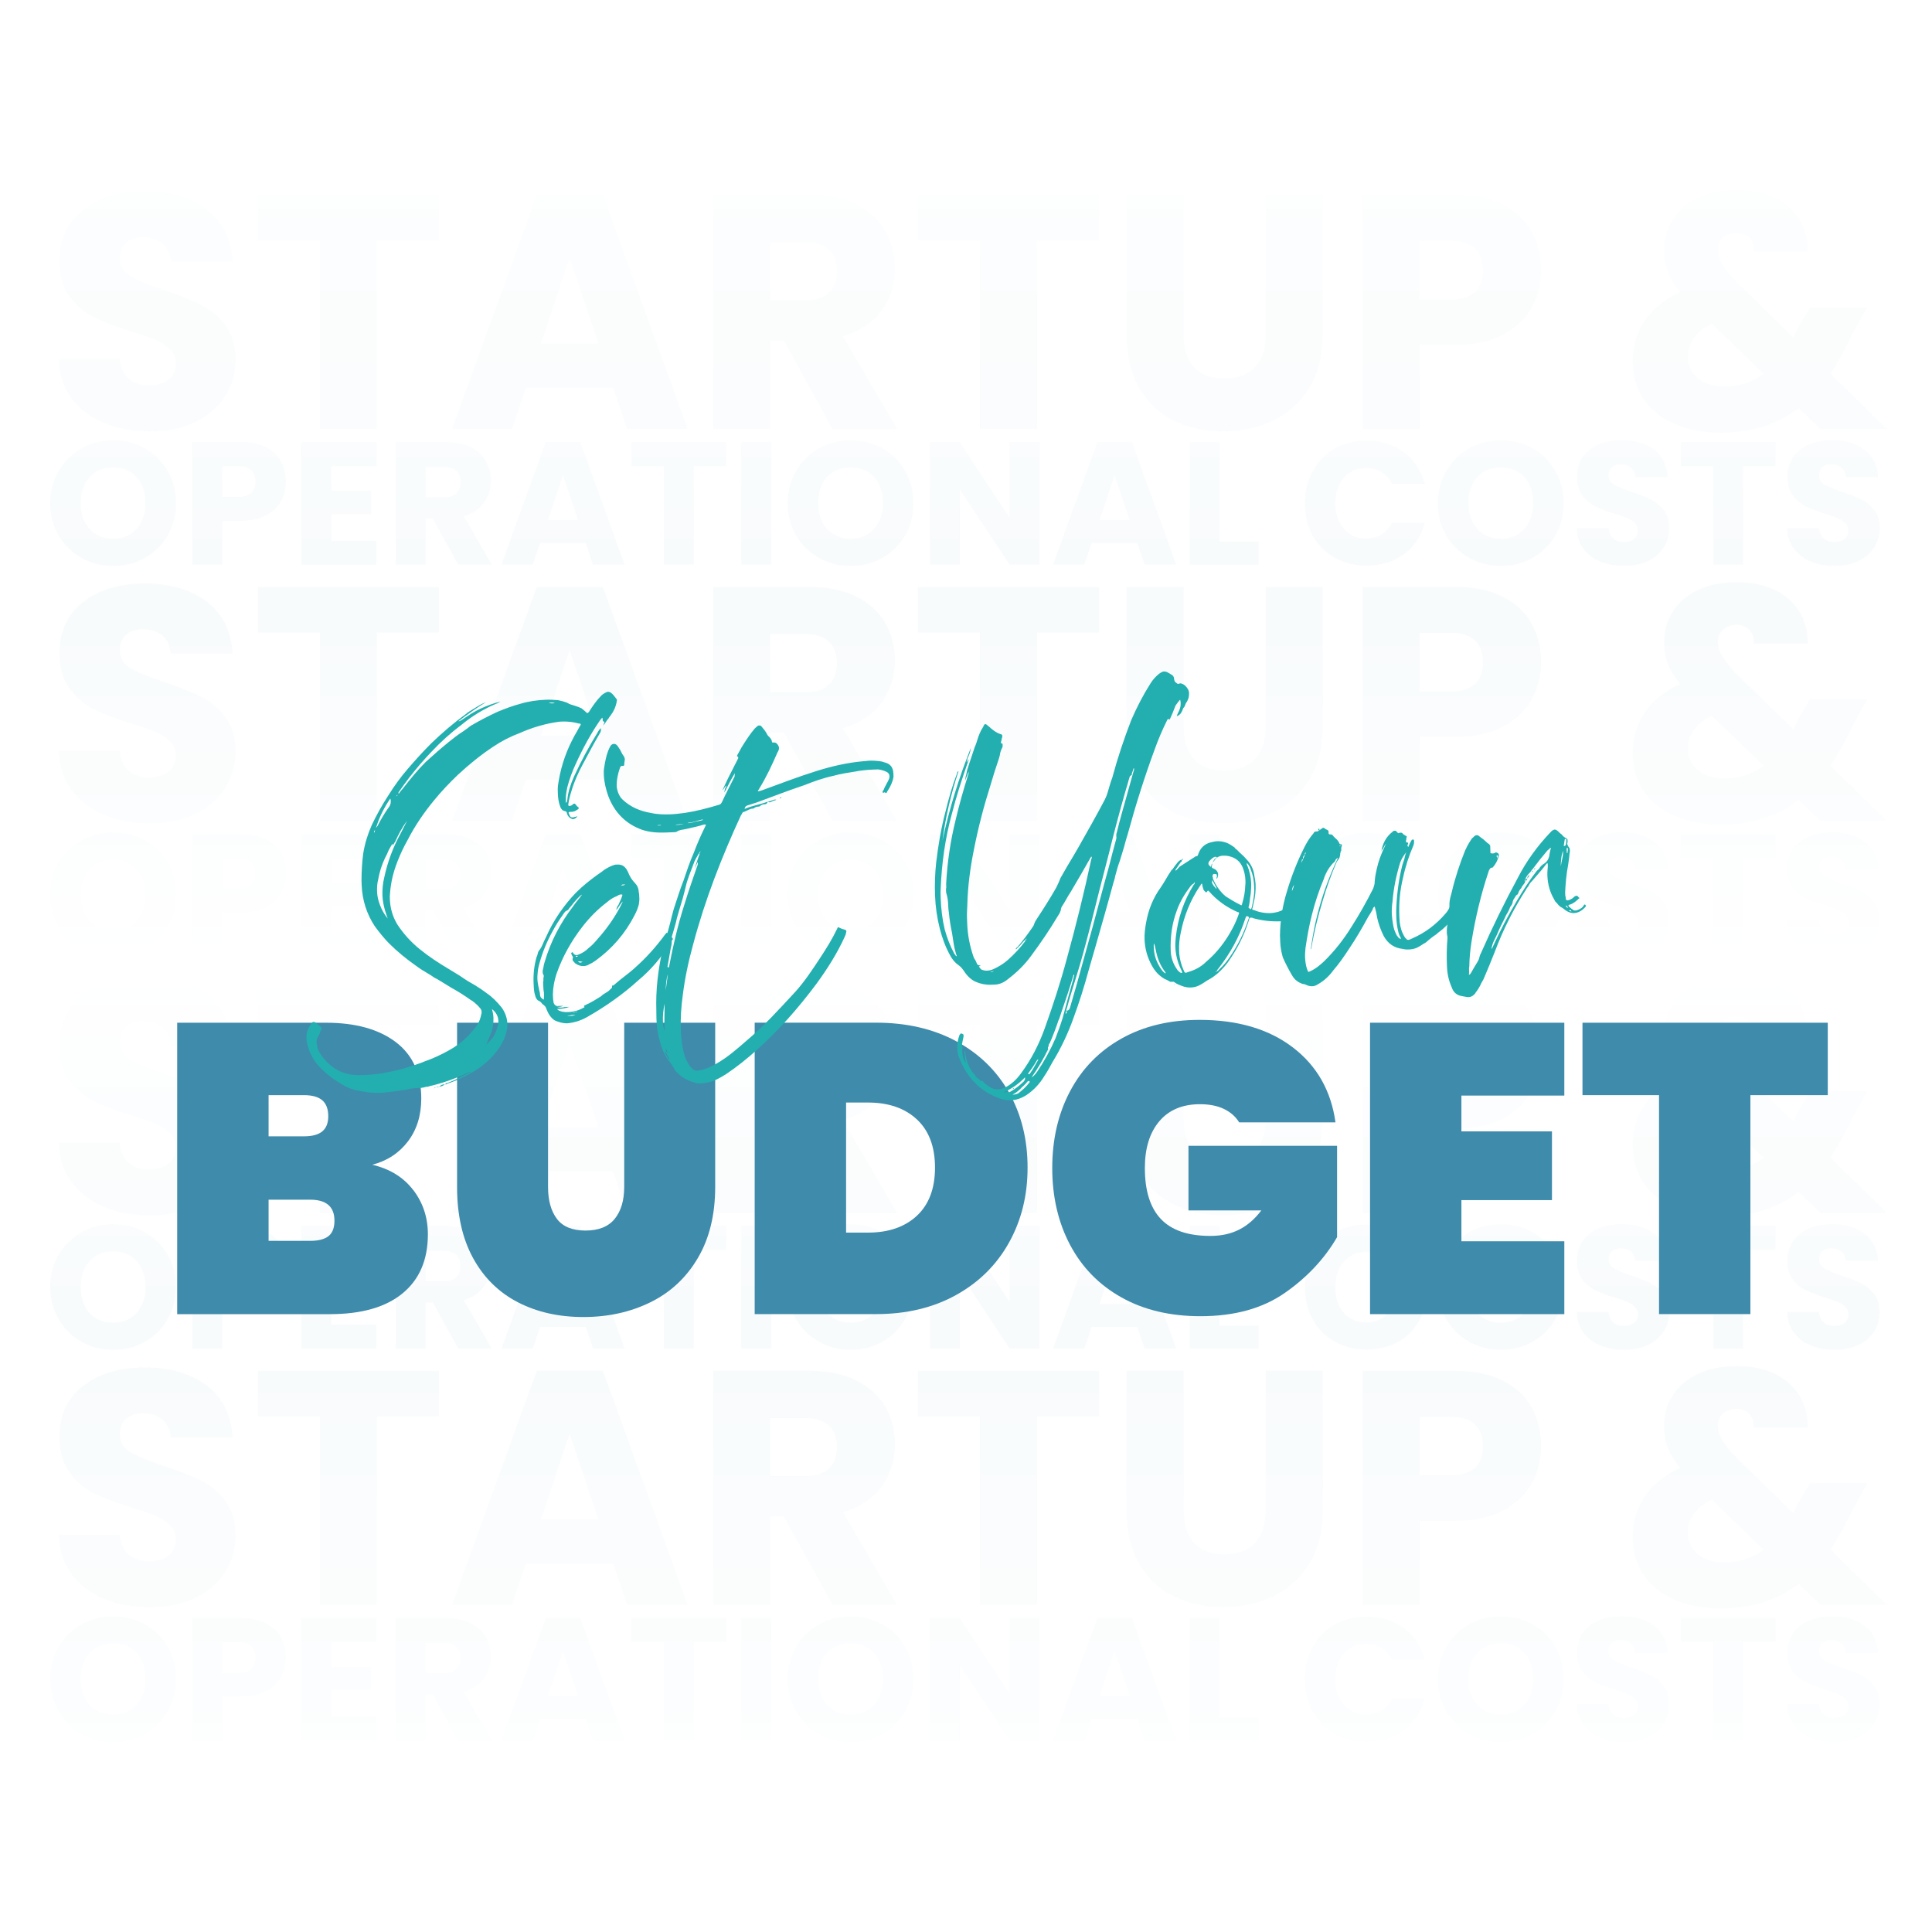 <?xml version="1.0" encoding="UTF-8"?> <svg xmlns="http://www.w3.org/2000/svg" xmlns:xlink="http://www.w3.org/1999/xlink" id="Layer_1" data-name="Layer 1" width="450" height="450" viewBox="0 0 450 450"><defs><linearGradient id="linear-gradient" x1="225" y1="135.38" x2="225" y2="0" gradientUnits="userSpaceOnUse"><stop offset="0" stop-color="#fff" stop-opacity="0"></stop><stop offset="1" stop-color="#fff"></stop></linearGradient><linearGradient id="linear-gradient-2" x1="225" y1="-1129.25" x2="225" y2="-1264.62" gradientTransform="translate(0 1579.25)" xlink:href="#linear-gradient"></linearGradient><linearGradient id="linear-gradient-3" x1="225" y1="-1129.25" x2="225" y2="-1264.62" gradientTransform="translate(0 1579.25)" xlink:href="#linear-gradient"></linearGradient><linearGradient id="linear-gradient-4" x1="225" y1="-959.27" x2="225" y2="-1040.46" gradientTransform="translate(0 1185.11)" xlink:href="#linear-gradient"></linearGradient><linearGradient id="linear-gradient-5" x1="-725" y1="34.39" x2="-725" y2="-46.81" gradientTransform="translate(950 270.97)" xlink:href="#linear-gradient"></linearGradient><filter id="drop-shadow-2"><feOffset dx="6.58" dy="6.58"></feOffset><feGaussianBlur result="blur" stdDeviation="18.81"></feGaussianBlur><feFlood flood-color="#000" flood-opacity=".05"></feFlood><feComposite in2="blur" operator="in"></feComposite><feComposite in="SourceGraphic"></feComposite></filter></defs><g><g opacity=".2"><g opacity=".2"><path d="M19,129.95c-2.24-1.25-4.01-2.99-5.32-5.22-1.31-2.24-1.97-4.75-1.97-7.54s.66-5.3,1.97-7.52c1.31-2.22,3.09-3.96,5.32-5.2,2.24-1.25,4.69-1.87,7.38-1.87s5.14.62,7.38,1.87c2.24,1.25,4,2.98,5.28,5.2,1.29,2.22,1.93,4.73,1.93,7.52s-.65,5.3-1.95,7.54c-1.3,2.24-3.06,3.98-5.28,5.22-2.22,1.25-4.67,1.87-7.36,1.87s-5.14-.62-7.38-1.87ZM31.84,123.2c1.37-1.52,2.05-3.52,2.05-6.02s-.69-4.53-2.05-6.04c-1.37-1.5-3.19-2.26-5.47-2.26s-4.14.75-5.51,2.24c-1.37,1.49-2.05,3.51-2.05,6.06s.68,4.53,2.05,6.04c1.37,1.5,3.2,2.26,5.51,2.26s4.1-.76,5.47-2.28Z" fill="#3f8bab" stroke-width="0"></path><path d="M65.44,116.71c-.76,1.37-1.92,2.47-3.5,3.31-1.57.84-3.52,1.26-5.85,1.26h-4.31v10.24h-6.95v-28.53h11.26c2.28,0,4.2.39,5.77,1.18,1.57.79,2.75,1.87,3.54,3.25.79,1.38,1.18,2.97,1.18,4.76,0,1.65-.38,3.16-1.14,4.53ZM58.53,114.82c.65-.62.98-1.5.98-2.64s-.33-2.02-.98-2.64c-.65-.62-1.64-.94-2.97-.94h-3.78v7.15h3.78c1.33,0,2.32-.31,2.97-.94Z" fill="#3f8bab" stroke-width="0"></path><path d="M77.14,108.57v5.77h9.31v5.37h-9.31v6.26h10.53v5.57h-17.48v-28.53h17.48v5.57h-10.53Z" fill="#3f8bab" stroke-width="0"></path><path d="M106.73,131.53l-5.93-10.77h-1.67v10.77h-6.95v-28.53h11.67c2.25,0,4.17.39,5.75,1.18,1.58.79,2.77,1.86,3.56,3.23.79,1.37,1.18,2.89,1.18,4.57,0,1.9-.54,3.59-1.61,5.08-1.07,1.49-2.65,2.55-4.73,3.17l6.58,11.3h-7.84ZM99.13,115.84h4.31c1.27,0,2.23-.31,2.87-.93.64-.62.96-1.5.96-2.64s-.32-1.94-.96-2.56c-.64-.62-1.59-.94-2.87-.94h-4.31v7.07Z" fill="#3f8bab" stroke-width="0"></path><path d="M136.44,126.49h-10.65l-1.71,5.04h-7.28l10.32-28.53h8.05l10.32,28.53h-7.36l-1.71-5.04ZM134.66,121.12l-3.54-10.45-3.5,10.45h7.03Z" fill="#3f8bab" stroke-width="0"></path><path d="M169.16,103v5.57h-7.56v22.96h-6.95v-22.96h-7.56v-5.57h22.07Z" fill="#3f8bab" stroke-width="0"></path><path d="M179.61,103v28.53h-6.95v-28.53h6.95Z" fill="#3f8bab" stroke-width="0"></path><path d="M190.77,129.95c-2.24-1.25-4.01-2.99-5.32-5.22-1.31-2.24-1.97-4.75-1.97-7.54s.66-5.3,1.97-7.52c1.31-2.22,3.09-3.96,5.32-5.2,2.24-1.25,4.69-1.87,7.38-1.87s5.14.62,7.38,1.87c2.24,1.25,4,2.98,5.28,5.2,1.29,2.22,1.93,4.73,1.93,7.52s-.65,5.3-1.95,7.54c-1.3,2.24-3.06,3.98-5.28,5.22-2.22,1.25-4.67,1.87-7.36,1.87s-5.14-.62-7.38-1.87ZM203.61,123.2c1.37-1.52,2.05-3.52,2.05-6.02s-.69-4.53-2.05-6.04c-1.37-1.5-3.19-2.26-5.47-2.26s-4.14.75-5.51,2.24c-1.37,1.49-2.05,3.51-2.05,6.06s.68,4.53,2.05,6.04c1.37,1.5,3.2,2.26,5.51,2.26s4.1-.76,5.47-2.28Z" fill="#3f8bab" stroke-width="0"></path><path d="M242.12,131.53h-6.95l-11.62-17.6v17.6h-6.95v-28.53h6.95l11.62,17.68v-17.68h6.95v28.53Z" fill="#3f8bab" stroke-width="0"></path><path d="M264.92,126.49h-10.65l-1.71,5.04h-7.28l10.32-28.53h8.05l10.32,28.53h-7.36l-1.71-5.04ZM263.14,121.12l-3.54-10.45-3.5,10.45h7.03Z" fill="#3f8bab" stroke-width="0"></path><path d="M284.07,126.17h9.1v5.37h-16.06v-28.53h6.95v23.17Z" fill="#3f8bab" stroke-width="0"></path><path d="M305.77,109.68c1.22-2.21,2.92-3.93,5.1-5.16,2.18-1.23,4.65-1.85,7.42-1.85,3.39,0,6.29.89,8.7,2.68,2.41,1.79,4.02,4.23,4.84,7.32h-7.64c-.57-1.19-1.38-2.1-2.42-2.72-1.04-.62-2.23-.94-3.56-.94-2.14,0-3.88.75-5.2,2.24-1.33,1.49-1.99,3.48-1.99,5.98s.66,4.48,1.99,5.97c1.33,1.49,3.06,2.24,5.2,2.24,1.33,0,2.51-.31,3.56-.94,1.04-.62,1.85-1.53,2.42-2.72h7.64c-.81,3.09-2.43,5.52-4.84,7.3-2.41,1.77-5.31,2.66-8.7,2.66-2.76,0-5.24-.62-7.42-1.85-2.18-1.23-3.88-2.95-5.1-5.14-1.22-2.19-1.83-4.7-1.83-7.52s.61-5.33,1.83-7.54Z" fill="#3f8bab" stroke-width="0"></path><path d="M342.21,129.95c-2.24-1.25-4.01-2.99-5.32-5.22-1.31-2.24-1.97-4.75-1.97-7.54s.66-5.3,1.97-7.52c1.31-2.22,3.09-3.96,5.32-5.2,2.24-1.25,4.69-1.87,7.38-1.87s5.14.62,7.38,1.87c2.24,1.25,4,2.98,5.28,5.2,1.29,2.22,1.93,4.73,1.93,7.52s-.65,5.3-1.95,7.54c-1.3,2.24-3.06,3.98-5.28,5.22-2.22,1.25-4.67,1.87-7.36,1.87s-5.14-.62-7.38-1.87ZM355.06,123.2c1.37-1.52,2.05-3.52,2.05-6.02s-.69-4.53-2.05-6.04c-1.37-1.5-3.19-2.26-5.47-2.26s-4.14.75-5.51,2.24c-1.37,1.49-2.05,3.51-2.05,6.06s.68,4.53,2.05,6.04c1.37,1.5,3.2,2.26,5.51,2.26s4.1-.76,5.47-2.28Z" fill="#3f8bab" stroke-width="0"></path><path d="M372.76,130.8c-1.65-.68-2.97-1.68-3.96-3.01-.99-1.33-1.51-2.93-1.56-4.8h7.4c.11,1.06.47,1.86,1.1,2.42.62.56,1.44.83,2.44.83s1.84-.24,2.44-.71c.6-.47.89-1.13.89-1.97,0-.7-.24-1.29-.71-1.75-.47-.46-1.06-.84-1.75-1.14-.69-.3-1.67-.64-2.95-1.02-1.84-.57-3.35-1.14-4.51-1.71-1.17-.57-2.17-1.41-3.01-2.52-.84-1.11-1.26-2.56-1.26-4.35,0-2.66.96-4.74,2.89-6.24,1.92-1.5,4.43-2.26,7.52-2.26s5.68.75,7.6,2.26c1.92,1.5,2.95,3.6,3.09,6.28h-7.52c-.05-.92-.39-1.65-1.02-2.17-.62-.53-1.42-.79-2.4-.79-.84,0-1.52.22-2.03.67-.52.45-.77,1.09-.77,1.93,0,.92.43,1.64,1.3,2.15.87.52,2.22,1.07,4.06,1.67,1.84.62,3.34,1.22,4.49,1.79,1.15.57,2.15,1.4,2.99,2.48.84,1.08,1.26,2.48,1.26,4.19s-.41,3.1-1.24,4.43c-.83,1.33-2.03,2.38-3.6,3.17-1.57.79-3.43,1.18-5.57,1.18s-3.96-.34-5.61-1.02Z" fill="#3f8bab" stroke-width="0"></path><path d="M413.57,103v5.57h-7.56v22.96h-6.95v-22.96h-7.56v-5.57h22.07Z" fill="#3f8bab" stroke-width="0"></path><path d="M421.78,130.8c-1.65-.68-2.97-1.68-3.96-3.01-.99-1.33-1.51-2.93-1.56-4.8h7.4c.11,1.06.47,1.86,1.1,2.42.62.56,1.44.83,2.44.83s1.84-.24,2.44-.71c.6-.47.89-1.13.89-1.97,0-.7-.24-1.29-.71-1.75-.47-.46-1.06-.84-1.75-1.14-.69-.3-1.67-.64-2.95-1.02-1.84-.57-3.35-1.14-4.51-1.71-1.17-.57-2.17-1.41-3.01-2.52-.84-1.11-1.26-2.56-1.26-4.35,0-2.66.96-4.74,2.89-6.24,1.92-1.5,4.43-2.26,7.52-2.26s5.68.75,7.6,2.26c1.92,1.5,2.95,3.6,3.09,6.28h-7.52c-.05-.92-.39-1.65-1.02-2.17-.62-.53-1.42-.79-2.4-.79-.84,0-1.52.22-2.03.67-.52.45-.77,1.09-.77,1.93,0,.92.43,1.64,1.3,2.15.87.52,2.22,1.07,4.06,1.67,1.84.62,3.34,1.22,4.49,1.79,1.15.57,2.15,1.4,2.99,2.48.84,1.08,1.26,2.48,1.26,4.19s-.41,3.1-1.24,4.43c-.83,1.33-2.03,2.38-3.6,3.17-1.57.79-3.43,1.18-5.57,1.18s-3.96-.34-5.61-1.02Z" fill="#3f8bab" stroke-width="0"></path></g><g opacity=".2"><path d="M24.26,98.5c-3.16-1.29-5.68-3.21-7.57-5.75-1.89-2.54-2.89-5.59-2.99-9.16h14.13c.21,2.02.91,3.56,2.1,4.62,1.19,1.06,2.74,1.59,4.66,1.59s3.52-.45,4.66-1.36c1.14-.91,1.71-2.16,1.71-3.77,0-1.35-.45-2.46-1.36-3.34-.91-.88-2.02-1.6-3.34-2.17-1.32-.57-3.2-1.22-5.63-1.94-3.52-1.09-6.39-2.17-8.62-3.26-2.23-1.09-4.14-2.69-5.75-4.81-1.6-2.12-2.41-4.89-2.41-8.31,0-5.07,1.84-9.05,5.51-11.92,3.67-2.87,8.46-4.31,14.37-4.31s10.84,1.44,14.52,4.31c3.68,2.87,5.64,6.87,5.9,12h-14.37c-.1-1.76-.75-3.14-1.94-4.15-1.19-1.01-2.72-1.51-4.58-1.51-1.6,0-2.9.43-3.88,1.28-.98.85-1.48,2.08-1.48,3.69,0,1.76.83,3.13,2.48,4.12,1.66.98,4.24,2.05,7.77,3.18,3.52,1.19,6.38,2.33,8.58,3.42,2.2,1.09,4.1,2.67,5.71,4.74,1.6,2.07,2.41,4.74,2.41,8s-.79,5.93-2.37,8.46c-1.58,2.54-3.87,4.56-6.87,6.06-3,1.5-6.55,2.25-10.64,2.25s-7.56-.65-10.72-1.94Z" fill="#3f8bab" stroke-width="0"></path><path d="M102.22,45.39v10.64h-14.44v43.87h-13.28v-43.87h-14.44v-10.64h42.17Z" fill="#3f8bab" stroke-width="0"></path><path d="M142.83,90.27h-20.35l-3.26,9.63h-13.9l19.72-54.51h15.38l19.72,54.51h-14.06l-3.26-9.63ZM139.42,80.02l-6.76-19.96-6.68,19.96h13.43Z" fill="#3f8bab" stroke-width="0"></path><path d="M193.93,99.9l-11.34-20.58h-3.18v20.58h-13.28v-54.51h22.29c4.3,0,7.96.75,10.99,2.25,3.03,1.5,5.29,3.56,6.79,6.17,1.5,2.61,2.25,5.53,2.25,8.74,0,3.62-1.02,6.86-3.07,9.71-2.05,2.85-5.06,4.87-9.05,6.06l12.58,21.59h-14.99ZM179.41,69.93h8.23c2.43,0,4.26-.59,5.47-1.79,1.22-1.19,1.83-2.87,1.83-5.05s-.61-3.7-1.83-4.89c-1.22-1.19-3.04-1.79-5.47-1.79h-8.23v13.51Z" fill="#3f8bab" stroke-width="0"></path><path d="M255.97,45.39v10.64h-14.44v43.87h-13.28v-43.87h-14.44v-10.64h42.17Z" fill="#3f8bab" stroke-width="0"></path><path d="M275.7,45.39v32.61c0,3.26.8,5.77,2.41,7.53,1.6,1.76,3.96,2.64,7.07,2.64s5.49-.88,7.14-2.64c1.66-1.76,2.48-4.27,2.48-7.53v-32.61h13.28v32.54c0,4.87-1.04,8.98-3.11,12.35-2.07,3.37-4.85,5.9-8.35,7.61-3.49,1.71-7.39,2.56-11.69,2.56s-8.14-.84-11.53-2.52c-3.39-1.68-6.07-4.22-8.04-7.61-1.97-3.39-2.95-7.52-2.95-12.39v-32.54h13.28Z" fill="#3f8bab" stroke-width="0"></path><path d="M356.76,71.6c-1.45,2.61-3.68,4.72-6.68,6.33-3,1.61-6.73,2.41-11.18,2.41h-8.23v19.57h-13.28v-54.51h21.51c4.35,0,8.02.75,11.03,2.25,3,1.5,5.25,3.57,6.76,6.21,1.5,2.64,2.25,5.67,2.25,9.09,0,3.16-.73,6.04-2.17,8.66ZM343.56,67.99c1.24-1.19,1.86-2.87,1.86-5.05s-.62-3.86-1.86-5.05c-1.24-1.19-3.13-1.79-5.67-1.79h-7.22v13.67h7.22c2.54,0,4.43-.59,5.67-1.79Z" fill="#3f8bab" stroke-width="0"></path><path d="M424.01,99.9l-5.05-4.89c-5.02,3.83-11.03,5.75-18.02,5.75-4.19,0-7.84-.69-10.95-2.06s-5.5-3.31-7.18-5.82c-1.68-2.51-2.52-5.45-2.52-8.81s.92-6.51,2.76-9.28c1.84-2.77,4.59-5.03,8.27-6.79-1.35-1.66-2.3-3.25-2.87-4.78-.57-1.53-.85-3.2-.85-5.01,0-2.59.67-4.94,2.02-7.07,1.35-2.12,3.3-3.79,5.86-5.01,2.56-1.22,5.6-1.82,9.12-1.82s6.6.65,9.09,1.94c2.48,1.29,4.35,3.03,5.59,5.2,1.24,2.17,1.81,4.56,1.71,7.14h-12.5c.05-1.4-.3-2.47-1.05-3.22-.75-.75-1.75-1.13-2.99-1.13s-2.28.36-3.11,1.09c-.83.73-1.24,1.66-1.24,2.8s.35,2.23,1.05,3.42c.7,1.19,1.8,2.56,3.3,4.12l13.28,12.97c.1-.26.25-.57.43-.93.18-.36.38-.78.58-1.24l2.87-4.89h13.28l-3.73,6.76c-1.4,3.06-3,5.95-4.81,8.7l13.12,12.89h-15.45ZM410.81,87.09l-12.11-11.73c-3.73,1.92-5.59,4.5-5.59,7.77,0,1.97.76,3.61,2.29,4.93,1.53,1.32,3.58,1.98,6.17,1.98,3.47,0,6.55-.98,9.24-2.95Z" fill="#3f8bab" stroke-width="0"></path></g></g><g opacity=".2"><g opacity=".2"><path d="M19,221.24c-2.24-1.25-4.01-2.99-5.32-5.22-1.31-2.24-1.97-4.75-1.97-7.54s.66-5.3,1.97-7.52c1.31-2.22,3.09-3.96,5.32-5.2,2.24-1.25,4.69-1.87,7.38-1.87s5.14.62,7.38,1.87c2.24,1.25,4,2.98,5.28,5.2,1.29,2.22,1.93,4.73,1.93,7.52s-.65,5.3-1.95,7.54c-1.3,2.24-3.06,3.98-5.28,5.22-2.22,1.25-4.67,1.87-7.36,1.87s-5.14-.62-7.38-1.87ZM31.84,214.49c1.37-1.52,2.05-3.52,2.05-6.02s-.69-4.53-2.05-6.04c-1.37-1.5-3.19-2.26-5.47-2.26s-4.14.75-5.51,2.24c-1.37,1.49-2.05,3.51-2.05,6.06s.68,4.53,2.05,6.04c1.37,1.5,3.2,2.26,5.51,2.26s4.1-.76,5.47-2.28Z" fill="#3f8bab" stroke-width="0"></path><path d="M65.44,208.01c-.76,1.37-1.92,2.47-3.5,3.31-1.57.84-3.52,1.26-5.85,1.26h-4.31v10.24h-6.95v-28.53h11.26c2.28,0,4.2.39,5.77,1.18,1.57.79,2.75,1.87,3.54,3.25.79,1.38,1.18,2.97,1.18,4.76,0,1.65-.38,3.16-1.14,4.53ZM58.53,206.12c.65-.62.98-1.5.98-2.64s-.33-2.02-.98-2.64c-.65-.62-1.64-.94-2.97-.94h-3.78v7.15h3.78c1.33,0,2.32-.31,2.97-.94Z" fill="#3f8bab" stroke-width="0"></path><path d="M77.14,199.86v5.77h9.31v5.37h-9.31v6.26h10.53v5.57h-17.48v-28.53h17.48v5.57h-10.53Z" fill="#3f8bab" stroke-width="0"></path><path d="M106.73,222.82l-5.93-10.77h-1.67v10.77h-6.95v-28.53h11.67c2.25,0,4.17.39,5.75,1.18,1.58.79,2.77,1.86,3.56,3.23.79,1.37,1.18,2.89,1.18,4.57,0,1.9-.54,3.59-1.61,5.08-1.07,1.49-2.65,2.55-4.73,3.17l6.58,11.3h-7.84ZM99.13,207.13h4.31c1.27,0,2.23-.31,2.87-.93.64-.62.96-1.5.96-2.64s-.32-1.94-.96-2.56c-.64-.62-1.59-.94-2.87-.94h-4.31v7.07Z" fill="#3f8bab" stroke-width="0"></path><path d="M136.44,217.78h-10.65l-1.71,5.04h-7.28l10.32-28.53h8.05l10.32,28.53h-7.36l-1.71-5.04ZM134.66,212.42l-3.54-10.45-3.5,10.45h7.03Z" fill="#3f8bab" stroke-width="0"></path><path d="M169.16,194.29v5.57h-7.56v22.96h-6.95v-22.96h-7.56v-5.57h22.07Z" fill="#3f8bab" stroke-width="0"></path><path d="M179.61,194.29v28.53h-6.95v-28.53h6.95Z" fill="#3f8bab" stroke-width="0"></path><path d="M190.77,221.24c-2.24-1.25-4.01-2.99-5.32-5.22-1.31-2.24-1.97-4.75-1.97-7.54s.66-5.3,1.97-7.52c1.31-2.22,3.09-3.96,5.32-5.2,2.24-1.25,4.69-1.87,7.38-1.87s5.14.62,7.38,1.87c2.24,1.25,4,2.98,5.28,5.2,1.29,2.22,1.93,4.73,1.93,7.52s-.65,5.3-1.95,7.54c-1.3,2.24-3.06,3.98-5.28,5.22-2.22,1.25-4.67,1.87-7.36,1.87s-5.14-.62-7.38-1.87ZM203.61,214.49c1.37-1.52,2.05-3.52,2.05-6.02s-.69-4.53-2.05-6.04c-1.37-1.5-3.19-2.26-5.47-2.26s-4.14.75-5.51,2.24c-1.37,1.49-2.05,3.51-2.05,6.06s.68,4.53,2.05,6.04c1.37,1.5,3.2,2.26,5.51,2.26s4.1-.76,5.47-2.28Z" fill="#3f8bab" stroke-width="0"></path><path d="M242.12,222.82h-6.95l-11.62-17.6v17.6h-6.95v-28.53h6.95l11.62,17.68v-17.68h6.95v28.53Z" fill="#3f8bab" stroke-width="0"></path><path d="M264.92,217.78h-10.65l-1.71,5.04h-7.28l10.32-28.53h8.05l10.32,28.53h-7.36l-1.71-5.04ZM263.14,212.42l-3.54-10.45-3.5,10.45h7.03Z" fill="#3f8bab" stroke-width="0"></path><path d="M284.07,217.46h9.1v5.37h-16.06v-28.53h6.95v23.17Z" fill="#3f8bab" stroke-width="0"></path><path d="M305.77,200.98c1.22-2.21,2.92-3.93,5.1-5.16,2.18-1.23,4.65-1.85,7.42-1.85,3.39,0,6.29.89,8.7,2.68,2.41,1.79,4.02,4.23,4.84,7.32h-7.64c-.57-1.19-1.38-2.1-2.42-2.72-1.04-.62-2.23-.94-3.56-.94-2.14,0-3.88.75-5.2,2.24-1.33,1.49-1.99,3.48-1.99,5.98s.66,4.48,1.99,5.97c1.33,1.49,3.06,2.24,5.2,2.24,1.33,0,2.51-.31,3.56-.94,1.04-.62,1.85-1.53,2.42-2.72h7.64c-.81,3.09-2.43,5.52-4.84,7.3-2.41,1.77-5.31,2.66-8.7,2.66-2.76,0-5.24-.62-7.42-1.85-2.18-1.23-3.88-2.95-5.1-5.14-1.22-2.19-1.83-4.7-1.83-7.52s.61-5.33,1.83-7.54Z" fill="#3f8bab" stroke-width="0"></path><path d="M342.21,221.24c-2.24-1.25-4.01-2.99-5.32-5.22-1.31-2.24-1.97-4.75-1.97-7.54s.66-5.3,1.97-7.52c1.31-2.22,3.09-3.96,5.32-5.2,2.24-1.25,4.69-1.87,7.38-1.87s5.14.62,7.38,1.87c2.24,1.25,4,2.98,5.28,5.2,1.29,2.22,1.93,4.73,1.93,7.52s-.65,5.3-1.95,7.54c-1.3,2.24-3.06,3.98-5.28,5.22-2.22,1.25-4.67,1.87-7.36,1.87s-5.14-.62-7.38-1.87ZM355.06,214.49c1.37-1.52,2.05-3.52,2.05-6.02s-.69-4.53-2.05-6.04c-1.37-1.5-3.19-2.26-5.47-2.26s-4.14.75-5.51,2.24c-1.37,1.49-2.05,3.51-2.05,6.06s.68,4.53,2.05,6.04c1.37,1.5,3.2,2.26,5.51,2.26s4.1-.76,5.47-2.28Z" fill="#3f8bab" stroke-width="0"></path><path d="M372.76,222.09c-1.65-.68-2.97-1.68-3.96-3.01-.99-1.33-1.51-2.93-1.56-4.8h7.4c.11,1.06.47,1.86,1.1,2.42.62.56,1.44.83,2.44.83s1.84-.24,2.44-.71c.6-.47.89-1.13.89-1.97,0-.7-.24-1.29-.71-1.75-.47-.46-1.06-.84-1.75-1.14-.69-.3-1.67-.64-2.95-1.02-1.84-.57-3.35-1.14-4.51-1.71-1.17-.57-2.17-1.41-3.01-2.52-.84-1.11-1.26-2.56-1.26-4.35,0-2.66.96-4.74,2.89-6.24,1.92-1.5,4.43-2.26,7.52-2.26s5.68.75,7.6,2.26c1.92,1.5,2.95,3.6,3.09,6.28h-7.52c-.05-.92-.39-1.65-1.02-2.17-.62-.53-1.42-.79-2.4-.79-.84,0-1.52.22-2.03.67-.52.45-.77,1.09-.77,1.93,0,.92.43,1.64,1.3,2.15.87.52,2.22,1.07,4.06,1.67,1.84.62,3.34,1.22,4.49,1.79,1.15.57,2.15,1.4,2.99,2.48.84,1.08,1.26,2.48,1.26,4.19s-.41,3.1-1.24,4.43c-.83,1.33-2.03,2.38-3.6,3.17-1.57.79-3.43,1.18-5.57,1.18s-3.96-.34-5.61-1.02Z" fill="#3f8bab" stroke-width="0"></path><path d="M413.57,194.29v5.57h-7.56v22.96h-6.95v-22.96h-7.56v-5.57h22.07Z" fill="#3f8bab" stroke-width="0"></path><path d="M421.78,222.09c-1.65-.68-2.97-1.68-3.96-3.01-.99-1.33-1.51-2.93-1.56-4.8h7.4c.11,1.06.47,1.86,1.1,2.42.62.56,1.44.83,2.44.83s1.84-.24,2.44-.71c.6-.47.89-1.13.89-1.97,0-.7-.24-1.29-.71-1.75-.47-.46-1.06-.84-1.75-1.14-.69-.3-1.67-.64-2.95-1.02-1.84-.57-3.35-1.14-4.51-1.71-1.17-.57-2.17-1.41-3.01-2.52-.84-1.11-1.26-2.56-1.26-4.35,0-2.66.96-4.74,2.89-6.24,1.92-1.5,4.43-2.26,7.52-2.26s5.68.75,7.6,2.26c1.92,1.5,2.95,3.6,3.09,6.28h-7.52c-.05-.92-.39-1.65-1.02-2.17-.62-.53-1.42-.79-2.4-.79-.84,0-1.52.22-2.03.67-.52.45-.77,1.09-.77,1.93,0,.92.43,1.64,1.3,2.15.87.52,2.22,1.07,4.06,1.67,1.84.62,3.34,1.22,4.49,1.79,1.15.57,2.15,1.4,2.99,2.48.84,1.08,1.26,2.48,1.26,4.19s-.41,3.1-1.24,4.43c-.83,1.33-2.03,2.38-3.6,3.17-1.57.79-3.43,1.18-5.57,1.18s-3.96-.34-5.61-1.02Z" fill="#3f8bab" stroke-width="0"></path></g><g opacity=".2"><path d="M24.26,189.8c-3.16-1.29-5.68-3.21-7.57-5.75-1.89-2.54-2.89-5.59-2.99-9.16h14.13c.21,2.02.91,3.56,2.1,4.62,1.19,1.06,2.74,1.59,4.66,1.59s3.52-.45,4.66-1.36c1.14-.91,1.71-2.16,1.71-3.77,0-1.35-.45-2.46-1.36-3.34-.91-.88-2.02-1.6-3.34-2.17-1.32-.57-3.2-1.22-5.63-1.94-3.52-1.09-6.39-2.17-8.62-3.26-2.23-1.09-4.14-2.69-5.75-4.81-1.6-2.12-2.41-4.89-2.41-8.31,0-5.07,1.84-9.05,5.51-11.92,3.67-2.87,8.46-4.31,14.37-4.31s10.84,1.44,14.52,4.31c3.68,2.87,5.64,6.87,5.9,12h-14.37c-.1-1.76-.75-3.14-1.94-4.15-1.19-1.01-2.72-1.51-4.58-1.51-1.6,0-2.9.43-3.88,1.28-.98.85-1.48,2.08-1.48,3.69,0,1.76.83,3.13,2.48,4.12,1.66.98,4.24,2.05,7.77,3.18,3.52,1.19,6.38,2.33,8.58,3.42,2.2,1.09,4.1,2.67,5.71,4.74,1.6,2.07,2.41,4.74,2.41,8s-.79,5.93-2.37,8.46c-1.58,2.54-3.87,4.56-6.87,6.06-3,1.5-6.55,2.25-10.64,2.25s-7.56-.65-10.72-1.94Z" fill="#3f8bab" stroke-width="0"></path><path d="M102.22,136.68v10.64h-14.44v43.87h-13.28v-43.87h-14.44v-10.64h42.17Z" fill="#3f8bab" stroke-width="0"></path><path d="M142.83,181.57h-20.35l-3.26,9.63h-13.9l19.72-54.51h15.38l19.72,54.51h-14.06l-3.26-9.63ZM139.42,171.32l-6.76-19.96-6.68,19.96h13.43Z" fill="#3f8bab" stroke-width="0"></path><path d="M193.93,191.2l-11.34-20.58h-3.18v20.58h-13.28v-54.51h22.29c4.3,0,7.96.75,10.99,2.25,3.03,1.5,5.29,3.56,6.79,6.17,1.5,2.61,2.25,5.53,2.25,8.74,0,3.62-1.02,6.86-3.07,9.71-2.05,2.85-5.06,4.87-9.05,6.06l12.58,21.59h-14.99ZM179.41,161.22h8.23c2.43,0,4.26-.59,5.47-1.79,1.22-1.19,1.83-2.87,1.83-5.05s-.61-3.7-1.83-4.89c-1.22-1.19-3.04-1.79-5.47-1.79h-8.23v13.51Z" fill="#3f8bab" stroke-width="0"></path><path d="M255.97,136.68v10.64h-14.44v43.87h-13.28v-43.87h-14.44v-10.64h42.17Z" fill="#3f8bab" stroke-width="0"></path><path d="M275.7,136.68v32.61c0,3.26.8,5.77,2.41,7.53,1.6,1.76,3.96,2.64,7.07,2.64s5.49-.88,7.14-2.64c1.66-1.76,2.48-4.27,2.48-7.53v-32.61h13.28v32.54c0,4.87-1.04,8.98-3.11,12.35-2.07,3.37-4.85,5.9-8.35,7.61-3.49,1.71-7.39,2.56-11.69,2.56s-8.14-.84-11.53-2.52c-3.39-1.68-6.07-4.22-8.04-7.61-1.97-3.39-2.95-7.52-2.95-12.39v-32.54h13.28Z" fill="#3f8bab" stroke-width="0"></path><path d="M356.76,162.89c-1.45,2.61-3.68,4.72-6.68,6.33-3,1.61-6.73,2.41-11.18,2.41h-8.23v19.57h-13.28v-54.51h21.51c4.35,0,8.02.75,11.03,2.25,3,1.5,5.25,3.57,6.76,6.21,1.5,2.64,2.25,5.67,2.25,9.09,0,3.16-.73,6.04-2.17,8.66ZM343.56,159.28c1.24-1.19,1.86-2.87,1.86-5.05s-.62-3.86-1.86-5.05c-1.24-1.19-3.13-1.79-5.67-1.79h-7.22v13.67h7.22c2.54,0,4.43-.59,5.67-1.79Z" fill="#3f8bab" stroke-width="0"></path><path d="M424.01,191.2l-5.05-4.89c-5.02,3.83-11.03,5.75-18.02,5.75-4.19,0-7.84-.69-10.95-2.06s-5.5-3.31-7.18-5.82c-1.68-2.51-2.52-5.45-2.52-8.81s.92-6.51,2.76-9.28c1.84-2.77,4.59-5.03,8.27-6.79-1.35-1.66-2.3-3.25-2.87-4.78-.57-1.53-.85-3.2-.85-5.01,0-2.59.67-4.94,2.02-7.07,1.35-2.12,3.3-3.79,5.86-5.01,2.56-1.22,5.6-1.82,9.12-1.82s6.6.65,9.09,1.94c2.48,1.29,4.35,3.03,5.59,5.2,1.24,2.17,1.81,4.56,1.71,7.14h-12.5c.05-1.4-.3-2.47-1.05-3.22-.75-.75-1.75-1.13-2.99-1.13s-2.28.36-3.11,1.09c-.83.73-1.24,1.66-1.24,2.8s.35,2.23,1.05,3.42c.7,1.19,1.8,2.56,3.3,4.12l13.28,12.97c.1-.26.25-.57.43-.93.18-.36.38-.78.58-1.24l2.87-4.89h13.28l-3.73,6.76c-1.4,3.06-3,5.95-4.81,8.7l13.12,12.89h-15.45ZM410.81,178.38l-12.11-11.73c-3.73,1.92-5.59,4.5-5.59,7.77,0,1.97.76,3.61,2.29,4.93,1.53,1.32,3.58,1.98,6.17,1.98,3.47,0,6.55-.98,9.24-2.95Z" fill="#3f8bab" stroke-width="0"></path></g></g><g opacity=".2"><g opacity=".2"><path d="M19,312.53c-2.24-1.25-4.01-2.99-5.32-5.22-1.31-2.24-1.97-4.75-1.97-7.54s.66-5.3,1.97-7.52c1.31-2.22,3.09-3.96,5.32-5.2,2.24-1.25,4.69-1.87,7.38-1.87s5.14.62,7.38,1.87c2.24,1.25,4,2.98,5.28,5.2,1.29,2.22,1.93,4.73,1.93,7.52s-.65,5.3-1.95,7.54c-1.3,2.24-3.06,3.98-5.28,5.22-2.22,1.25-4.67,1.87-7.36,1.87s-5.14-.62-7.38-1.87ZM31.84,305.79c1.37-1.52,2.05-3.52,2.05-6.02s-.69-4.53-2.05-6.04c-1.37-1.5-3.19-2.26-5.47-2.26s-4.14.75-5.51,2.24c-1.37,1.49-2.05,3.51-2.05,6.06s.68,4.53,2.05,6.04c1.37,1.5,3.2,2.26,5.51,2.26s4.1-.76,5.47-2.28Z" fill="#3f8bab" stroke-width="0"></path><path d="M65.44,299.3c-.76,1.37-1.92,2.47-3.5,3.31-1.57.84-3.52,1.26-5.85,1.26h-4.31v10.24h-6.95v-28.53h11.26c2.28,0,4.2.39,5.77,1.18,1.57.79,2.75,1.87,3.54,3.25.79,1.38,1.18,2.97,1.18,4.76,0,1.65-.38,3.16-1.14,4.53ZM58.53,297.41c.65-.62.98-1.5.98-2.64s-.33-2.02-.98-2.64c-.65-.62-1.64-.94-2.97-.94h-3.78v7.15h3.78c1.33,0,2.32-.31,2.97-.94Z" fill="#3f8bab" stroke-width="0"></path><path d="M77.14,291.15v5.77h9.31v5.37h-9.31v6.26h10.53v5.57h-17.48v-28.53h17.48v5.57h-10.53Z" fill="#3f8bab" stroke-width="0"></path><path d="M106.73,314.12l-5.93-10.77h-1.67v10.77h-6.95v-28.53h11.67c2.25,0,4.17.39,5.75,1.18,1.58.79,2.77,1.86,3.56,3.23.79,1.37,1.18,2.89,1.18,4.57,0,1.9-.54,3.59-1.61,5.08-1.07,1.49-2.65,2.55-4.73,3.17l6.58,11.3h-7.84ZM99.13,298.43h4.31c1.27,0,2.23-.31,2.87-.93.64-.62.96-1.5.96-2.64s-.32-1.94-.96-2.56c-.64-.62-1.59-.94-2.87-.94h-4.31v7.07Z" fill="#3f8bab" stroke-width="0"></path><path d="M136.44,309.08h-10.65l-1.71,5.04h-7.28l10.32-28.53h8.05l10.32,28.53h-7.36l-1.71-5.04ZM134.66,303.71l-3.54-10.45-3.5,10.45h7.03Z" fill="#3f8bab" stroke-width="0"></path><path d="M169.16,285.58v5.57h-7.56v22.96h-6.95v-22.96h-7.56v-5.57h22.07Z" fill="#3f8bab" stroke-width="0"></path><path d="M179.61,285.58v28.53h-6.95v-28.53h6.95Z" fill="#3f8bab" stroke-width="0"></path><path d="M190.77,312.53c-2.24-1.25-4.01-2.99-5.32-5.22-1.31-2.24-1.97-4.75-1.97-7.54s.66-5.3,1.97-7.52c1.31-2.22,3.09-3.96,5.32-5.2,2.24-1.25,4.69-1.87,7.38-1.87s5.14.62,7.38,1.87c2.24,1.25,4,2.98,5.28,5.2,1.29,2.22,1.93,4.73,1.93,7.52s-.65,5.3-1.95,7.54c-1.3,2.24-3.06,3.98-5.28,5.22-2.22,1.25-4.67,1.87-7.36,1.87s-5.14-.62-7.38-1.87ZM203.61,305.79c1.37-1.52,2.05-3.52,2.05-6.02s-.69-4.53-2.05-6.04c-1.37-1.5-3.19-2.26-5.47-2.26s-4.14.75-5.51,2.24c-1.37,1.49-2.05,3.51-2.05,6.06s.68,4.53,2.05,6.04c1.37,1.5,3.2,2.26,5.51,2.26s4.1-.76,5.47-2.28Z" fill="#3f8bab" stroke-width="0"></path><path d="M242.12,314.12h-6.95l-11.62-17.6v17.6h-6.95v-28.53h6.95l11.62,17.68v-17.68h6.95v28.53Z" fill="#3f8bab" stroke-width="0"></path><path d="M264.92,309.08h-10.65l-1.71,5.04h-7.28l10.32-28.53h8.05l10.32,28.53h-7.36l-1.71-5.04ZM263.14,303.71l-3.54-10.45-3.5,10.45h7.03Z" fill="#3f8bab" stroke-width="0"></path><path d="M284.07,308.75h9.1v5.37h-16.06v-28.53h6.95v23.17Z" fill="#3f8bab" stroke-width="0"></path><path d="M305.77,292.27c1.22-2.21,2.92-3.93,5.1-5.16,2.18-1.23,4.65-1.85,7.42-1.85,3.39,0,6.29.89,8.7,2.68,2.41,1.79,4.02,4.23,4.84,7.32h-7.64c-.57-1.19-1.38-2.1-2.42-2.72-1.04-.62-2.23-.94-3.56-.94-2.14,0-3.88.75-5.2,2.24-1.33,1.49-1.99,3.48-1.99,5.98s.66,4.48,1.99,5.97c1.33,1.49,3.06,2.24,5.2,2.24,1.33,0,2.51-.31,3.56-.94,1.04-.62,1.85-1.53,2.42-2.72h7.64c-.81,3.09-2.43,5.52-4.84,7.3-2.41,1.77-5.31,2.66-8.7,2.66-2.76,0-5.24-.62-7.42-1.85-2.18-1.23-3.88-2.95-5.1-5.14-1.22-2.19-1.83-4.7-1.83-7.52s.61-5.33,1.83-7.54Z" fill="#3f8bab" stroke-width="0"></path><path d="M342.21,312.53c-2.24-1.25-4.01-2.99-5.32-5.22-1.31-2.24-1.97-4.75-1.97-7.54s.66-5.3,1.97-7.52c1.31-2.22,3.09-3.96,5.32-5.2,2.24-1.25,4.69-1.87,7.38-1.87s5.14.62,7.38,1.87c2.24,1.25,4,2.98,5.28,5.2,1.29,2.22,1.93,4.73,1.93,7.52s-.65,5.3-1.95,7.54c-1.3,2.24-3.06,3.98-5.28,5.22-2.22,1.25-4.67,1.87-7.36,1.87s-5.14-.62-7.38-1.87ZM355.06,305.79c1.37-1.52,2.05-3.52,2.05-6.02s-.69-4.53-2.05-6.04c-1.37-1.5-3.19-2.26-5.47-2.26s-4.14.75-5.51,2.24c-1.37,1.49-2.05,3.51-2.05,6.06s.68,4.53,2.05,6.04c1.37,1.5,3.2,2.26,5.51,2.26s4.1-.76,5.47-2.28Z" fill="#3f8bab" stroke-width="0"></path><path d="M372.76,313.39c-1.65-.68-2.97-1.68-3.96-3.01-.99-1.33-1.51-2.93-1.56-4.8h7.4c.11,1.06.47,1.86,1.1,2.42.62.56,1.44.83,2.44.83s1.84-.24,2.44-.71c.6-.47.89-1.13.89-1.97,0-.7-.24-1.29-.71-1.75-.47-.46-1.06-.84-1.75-1.14-.69-.3-1.67-.64-2.95-1.02-1.84-.57-3.35-1.14-4.51-1.71-1.17-.57-2.17-1.41-3.01-2.52-.84-1.11-1.26-2.56-1.26-4.35,0-2.66.96-4.74,2.89-6.24,1.92-1.5,4.43-2.26,7.52-2.26s5.68.75,7.6,2.26c1.92,1.5,2.95,3.6,3.09,6.28h-7.52c-.05-.92-.39-1.65-1.02-2.17-.62-.53-1.42-.79-2.4-.79-.84,0-1.52.22-2.03.67-.52.45-.77,1.09-.77,1.93,0,.92.43,1.64,1.3,2.15.87.52,2.22,1.07,4.06,1.67,1.84.62,3.34,1.22,4.49,1.79,1.15.57,2.15,1.4,2.99,2.48.84,1.08,1.26,2.48,1.26,4.19s-.41,3.1-1.24,4.43c-.83,1.33-2.03,2.38-3.6,3.17-1.57.79-3.43,1.18-5.57,1.18s-3.96-.34-5.61-1.02Z" fill="#3f8bab" stroke-width="0"></path><path d="M413.57,285.58v5.57h-7.56v22.96h-6.95v-22.96h-7.56v-5.57h22.07Z" fill="#3f8bab" stroke-width="0"></path><path d="M421.78,313.39c-1.65-.68-2.97-1.68-3.96-3.01-.99-1.33-1.51-2.93-1.56-4.8h7.4c.11,1.06.47,1.86,1.1,2.42.62.56,1.44.83,2.44.83s1.84-.24,2.44-.71c.6-.47.89-1.13.89-1.97,0-.7-.24-1.29-.71-1.75-.47-.46-1.06-.84-1.75-1.14-.69-.3-1.67-.64-2.95-1.02-1.84-.57-3.35-1.14-4.51-1.71-1.17-.57-2.17-1.41-3.01-2.52-.84-1.11-1.26-2.56-1.26-4.35,0-2.66.96-4.74,2.89-6.24,1.92-1.5,4.43-2.26,7.52-2.26s5.68.75,7.6,2.26c1.92,1.5,2.95,3.6,3.09,6.28h-7.52c-.05-.92-.39-1.65-1.02-2.17-.62-.53-1.42-.79-2.4-.79-.84,0-1.52.22-2.03.67-.52.45-.77,1.09-.77,1.93,0,.92.43,1.64,1.3,2.15.87.52,2.22,1.07,4.06,1.67,1.84.62,3.34,1.22,4.49,1.79,1.15.57,2.15,1.4,2.99,2.48.84,1.08,1.26,2.48,1.26,4.19s-.41,3.1-1.24,4.43c-.83,1.33-2.03,2.38-3.6,3.17-1.57.79-3.43,1.18-5.57,1.18s-3.96-.34-5.61-1.02Z" fill="#3f8bab" stroke-width="0"></path></g><g opacity=".2"><path d="M24.26,281.09c-3.16-1.29-5.68-3.21-7.57-5.75-1.89-2.54-2.89-5.59-2.99-9.16h14.13c.21,2.02.91,3.56,2.1,4.62,1.19,1.06,2.74,1.59,4.66,1.59s3.52-.45,4.66-1.36c1.14-.91,1.71-2.16,1.71-3.77,0-1.35-.45-2.46-1.36-3.34-.91-.88-2.02-1.6-3.34-2.17-1.32-.57-3.2-1.22-5.63-1.94-3.52-1.09-6.39-2.17-8.62-3.26-2.23-1.09-4.14-2.69-5.75-4.81-1.6-2.12-2.41-4.89-2.41-8.31,0-5.07,1.84-9.05,5.51-11.92,3.67-2.87,8.46-4.31,14.37-4.31s10.84,1.44,14.52,4.31c3.68,2.87,5.64,6.87,5.9,12h-14.37c-.1-1.76-.75-3.14-1.94-4.15-1.19-1.01-2.72-1.51-4.58-1.51-1.6,0-2.9.43-3.88,1.28-.98.85-1.48,2.08-1.48,3.69,0,1.76.83,3.13,2.48,4.12,1.66.98,4.24,2.05,7.77,3.18,3.52,1.19,6.38,2.33,8.58,3.42,2.2,1.09,4.1,2.67,5.71,4.74,1.6,2.07,2.41,4.74,2.41,8s-.79,5.93-2.37,8.46c-1.58,2.54-3.87,4.56-6.87,6.06-3,1.5-6.55,2.25-10.64,2.25s-7.56-.65-10.72-1.94Z" fill="#3f8bab" stroke-width="0"></path><path d="M102.22,227.98v10.64h-14.44v43.87h-13.28v-43.87h-14.44v-10.64h42.17Z" fill="#3f8bab" stroke-width="0"></path><path d="M142.83,272.86h-20.35l-3.26,9.63h-13.9l19.72-54.51h15.38l19.72,54.51h-14.06l-3.26-9.63ZM139.42,262.61l-6.76-19.96-6.68,19.96h13.43Z" fill="#3f8bab" stroke-width="0"></path><path d="M193.93,282.49l-11.34-20.58h-3.18v20.58h-13.28v-54.51h22.29c4.3,0,7.96.75,10.99,2.25,3.03,1.5,5.29,3.56,6.79,6.17,1.5,2.61,2.25,5.53,2.25,8.74,0,3.62-1.02,6.86-3.07,9.71-2.05,2.85-5.06,4.87-9.05,6.06l12.58,21.59h-14.99ZM179.41,252.52h8.23c2.43,0,4.26-.59,5.47-1.79,1.22-1.19,1.83-2.87,1.83-5.05s-.61-3.7-1.83-4.89c-1.22-1.19-3.04-1.79-5.47-1.79h-8.23v13.51Z" fill="#3f8bab" stroke-width="0"></path><path d="M255.97,227.98v10.64h-14.44v43.87h-13.28v-43.87h-14.44v-10.64h42.17Z" fill="#3f8bab" stroke-width="0"></path><path d="M275.7,227.98v32.61c0,3.26.8,5.77,2.41,7.53,1.6,1.76,3.96,2.64,7.07,2.64s5.49-.88,7.14-2.64c1.66-1.76,2.48-4.27,2.48-7.53v-32.61h13.28v32.54c0,4.87-1.04,8.98-3.11,12.35-2.07,3.37-4.85,5.9-8.35,7.61-3.49,1.71-7.39,2.56-11.69,2.56s-8.14-.84-11.53-2.52c-3.39-1.68-6.07-4.22-8.04-7.61-1.97-3.39-2.95-7.52-2.95-12.39v-32.54h13.28Z" fill="#3f8bab" stroke-width="0"></path><path d="M356.76,254.19c-1.45,2.61-3.68,4.72-6.68,6.33-3,1.61-6.73,2.41-11.18,2.41h-8.23v19.57h-13.28v-54.51h21.51c4.35,0,8.02.75,11.03,2.25,3,1.5,5.25,3.57,6.76,6.21,1.5,2.64,2.25,5.67,2.25,9.09,0,3.16-.73,6.04-2.17,8.66ZM343.56,250.57c1.24-1.19,1.86-2.87,1.86-5.05s-.62-3.86-1.86-5.05c-1.24-1.19-3.13-1.79-5.67-1.79h-7.22v13.67h7.22c2.54,0,4.43-.59,5.67-1.79Z" fill="#3f8bab" stroke-width="0"></path><path d="M424.01,282.49l-5.05-4.89c-5.02,3.83-11.03,5.75-18.02,5.75-4.19,0-7.84-.69-10.95-2.06s-5.5-3.31-7.18-5.82c-1.68-2.51-2.52-5.45-2.52-8.81s.92-6.51,2.76-9.28c1.84-2.77,4.59-5.03,8.27-6.79-1.35-1.66-2.3-3.25-2.87-4.78-.57-1.53-.85-3.2-.85-5.01,0-2.59.67-4.94,2.02-7.07,1.35-2.12,3.3-3.79,5.86-5.01,2.56-1.22,5.6-1.82,9.12-1.82s6.6.65,9.09,1.94c2.48,1.29,4.35,3.03,5.59,5.2,1.24,2.17,1.81,4.56,1.71,7.14h-12.5c.05-1.4-.3-2.47-1.05-3.22-.75-.75-1.75-1.13-2.99-1.13s-2.28.36-3.11,1.09c-.83.73-1.24,1.66-1.24,2.8s.35,2.23,1.05,3.42c.7,1.19,1.8,2.56,3.3,4.12l13.28,12.97c.1-.26.25-.57.43-.93.18-.36.38-.78.58-1.24l2.87-4.89h13.28l-3.73,6.76c-1.4,3.06-3,5.95-4.81,8.7l13.12,12.89h-15.45ZM410.81,269.68l-12.11-11.73c-3.73,1.92-5.59,4.5-5.59,7.77,0,1.97.76,3.61,2.29,4.93,1.53,1.32,3.58,1.98,6.17,1.98,3.47,0,6.55-.98,9.24-2.95Z" fill="#3f8bab" stroke-width="0"></path></g></g><g opacity=".2"><g opacity=".2"><path d="M19,403.83c-2.24-1.25-4.01-2.99-5.32-5.22-1.31-2.24-1.97-4.75-1.97-7.54s.66-5.3,1.97-7.52c1.31-2.22,3.09-3.96,5.32-5.2,2.24-1.25,4.69-1.87,7.38-1.87s5.14.62,7.38,1.87c2.24,1.25,4,2.98,5.28,5.2,1.29,2.22,1.93,4.73,1.93,7.52s-.65,5.3-1.95,7.54c-1.3,2.24-3.06,3.98-5.28,5.22-2.22,1.25-4.67,1.87-7.36,1.87s-5.14-.62-7.38-1.87ZM31.84,397.08c1.37-1.52,2.05-3.52,2.05-6.02s-.69-4.53-2.05-6.04c-1.37-1.5-3.19-2.26-5.47-2.26s-4.14.75-5.51,2.24c-1.37,1.49-2.05,3.51-2.05,6.06s.68,4.53,2.05,6.04c1.37,1.5,3.2,2.26,5.51,2.26s4.1-.76,5.47-2.28Z" fill="#3f8bab" stroke-width="0"></path><path d="M65.44,390.6c-.76,1.37-1.92,2.47-3.5,3.31-1.57.84-3.52,1.26-5.85,1.26h-4.31v10.24h-6.95v-28.53h11.26c2.28,0,4.2.39,5.77,1.18,1.57.79,2.75,1.87,3.54,3.25.79,1.38,1.18,2.97,1.18,4.76,0,1.65-.38,3.16-1.14,4.53ZM58.53,388.71c.65-.62.98-1.5.98-2.64s-.33-2.02-.98-2.64c-.65-.62-1.64-.94-2.97-.94h-3.78v7.15h3.78c1.33,0,2.32-.31,2.97-.94Z" fill="#3f8bab" stroke-width="0"></path><path d="M77.14,382.45v5.77h9.31v5.37h-9.31v6.26h10.53v5.57h-17.48v-28.53h17.48v5.57h-10.53Z" fill="#3f8bab" stroke-width="0"></path><path d="M106.73,405.41l-5.93-10.77h-1.67v10.77h-6.95v-28.53h11.67c2.25,0,4.17.39,5.75,1.18,1.58.79,2.77,1.86,3.56,3.23.79,1.37,1.18,2.89,1.18,4.57,0,1.9-.54,3.59-1.61,5.08-1.07,1.49-2.65,2.55-4.73,3.17l6.58,11.3h-7.84ZM99.13,389.72h4.31c1.27,0,2.23-.31,2.87-.93.64-.62.96-1.5.96-2.64s-.32-1.94-.96-2.56c-.64-.62-1.59-.94-2.87-.94h-4.31v7.07Z" fill="#3f8bab" stroke-width="0"></path><path d="M136.44,400.37h-10.65l-1.71,5.04h-7.28l10.32-28.53h8.05l10.32,28.53h-7.36l-1.71-5.04ZM134.66,395.01l-3.54-10.45-3.5,10.45h7.03Z" fill="#3f8bab" stroke-width="0"></path><path d="M169.16,376.88v5.57h-7.56v22.96h-6.95v-22.96h-7.56v-5.57h22.07Z" fill="#3f8bab" stroke-width="0"></path><path d="M179.61,376.88v28.53h-6.95v-28.53h6.95Z" fill="#3f8bab" stroke-width="0"></path><path d="M190.77,403.83c-2.24-1.25-4.01-2.99-5.32-5.22-1.31-2.24-1.97-4.75-1.97-7.54s.66-5.3,1.97-7.52c1.31-2.22,3.09-3.96,5.32-5.2,2.24-1.25,4.69-1.87,7.38-1.87s5.14.62,7.38,1.87c2.24,1.25,4,2.98,5.28,5.2,1.29,2.22,1.93,4.73,1.93,7.52s-.65,5.3-1.95,7.54c-1.3,2.24-3.06,3.98-5.28,5.22-2.22,1.25-4.67,1.87-7.36,1.87s-5.14-.62-7.38-1.87ZM203.61,397.08c1.37-1.52,2.05-3.52,2.05-6.02s-.69-4.53-2.05-6.04c-1.37-1.5-3.19-2.26-5.47-2.26s-4.14.75-5.51,2.24c-1.37,1.49-2.05,3.51-2.05,6.06s.68,4.53,2.05,6.04c1.37,1.5,3.2,2.26,5.51,2.26s4.1-.76,5.47-2.28Z" fill="#3f8bab" stroke-width="0"></path><path d="M242.12,405.41h-6.95l-11.62-17.6v17.6h-6.95v-28.53h6.95l11.62,17.68v-17.68h6.95v28.53Z" fill="#3f8bab" stroke-width="0"></path><path d="M264.92,400.37h-10.65l-1.71,5.04h-7.28l10.32-28.53h8.05l10.32,28.53h-7.36l-1.71-5.04ZM263.14,395.01l-3.54-10.45-3.5,10.45h7.03Z" fill="#3f8bab" stroke-width="0"></path><path d="M284.07,400.05h9.1v5.37h-16.06v-28.53h6.95v23.17Z" fill="#3f8bab" stroke-width="0"></path><path d="M305.77,383.56c1.22-2.21,2.92-3.93,5.1-5.16,2.18-1.23,4.65-1.85,7.42-1.85,3.39,0,6.29.89,8.7,2.68,2.41,1.79,4.02,4.23,4.84,7.32h-7.64c-.57-1.19-1.38-2.1-2.42-2.72-1.04-.62-2.23-.94-3.56-.94-2.14,0-3.88.75-5.2,2.24-1.33,1.49-1.99,3.48-1.99,5.98s.66,4.48,1.99,5.97c1.33,1.49,3.06,2.24,5.2,2.24,1.33,0,2.51-.31,3.56-.94,1.04-.62,1.85-1.53,2.42-2.72h7.64c-.81,3.09-2.43,5.52-4.84,7.3-2.41,1.77-5.31,2.66-8.7,2.66-2.76,0-5.24-.62-7.42-1.85-2.18-1.23-3.88-2.95-5.1-5.14-1.22-2.19-1.83-4.7-1.83-7.52s.61-5.33,1.83-7.54Z" fill="#3f8bab" stroke-width="0"></path><path d="M342.21,403.83c-2.24-1.25-4.01-2.99-5.32-5.22-1.31-2.24-1.97-4.75-1.97-7.54s.66-5.3,1.97-7.52c1.31-2.22,3.09-3.96,5.32-5.2,2.24-1.25,4.69-1.87,7.38-1.87s5.14.62,7.38,1.87c2.24,1.25,4,2.98,5.28,5.2,1.29,2.22,1.93,4.73,1.93,7.52s-.65,5.3-1.95,7.54c-1.3,2.24-3.06,3.98-5.28,5.22-2.22,1.25-4.67,1.87-7.36,1.87s-5.14-.62-7.38-1.87ZM355.06,397.08c1.37-1.52,2.05-3.52,2.05-6.02s-.69-4.53-2.05-6.04c-1.37-1.5-3.19-2.26-5.47-2.26s-4.14.75-5.51,2.24c-1.37,1.49-2.05,3.51-2.05,6.06s.68,4.53,2.05,6.04c1.37,1.5,3.2,2.26,5.51,2.26s4.1-.76,5.47-2.28Z" fill="#3f8bab" stroke-width="0"></path><path d="M372.76,404.68c-1.65-.68-2.97-1.68-3.96-3.01-.99-1.33-1.51-2.93-1.56-4.8h7.4c.11,1.06.47,1.86,1.1,2.42.62.56,1.44.83,2.44.83s1.84-.24,2.44-.71c.6-.47.89-1.13.89-1.97,0-.7-.24-1.29-.71-1.75-.47-.46-1.06-.84-1.75-1.14-.69-.3-1.67-.64-2.95-1.02-1.84-.57-3.35-1.14-4.51-1.71-1.17-.57-2.17-1.41-3.01-2.52-.84-1.11-1.26-2.56-1.26-4.35,0-2.66.96-4.74,2.89-6.24,1.92-1.5,4.43-2.26,7.52-2.26s5.68.75,7.6,2.26c1.92,1.5,2.95,3.6,3.09,6.28h-7.52c-.05-.92-.39-1.65-1.02-2.17-.62-.53-1.42-.79-2.4-.79-.84,0-1.52.22-2.03.67-.52.45-.77,1.09-.77,1.93,0,.92.43,1.64,1.3,2.15.87.52,2.22,1.07,4.06,1.67,1.84.62,3.34,1.22,4.49,1.79,1.15.57,2.15,1.4,2.99,2.48.84,1.08,1.26,2.48,1.26,4.19s-.41,3.1-1.24,4.43c-.83,1.33-2.03,2.38-3.6,3.17-1.57.79-3.43,1.18-5.57,1.18s-3.96-.34-5.61-1.02Z" fill="#3f8bab" stroke-width="0"></path><path d="M413.57,376.88v5.57h-7.56v22.96h-6.95v-22.96h-7.56v-5.57h22.07Z" fill="#3f8bab" stroke-width="0"></path><path d="M421.78,404.68c-1.65-.68-2.97-1.68-3.96-3.01-.99-1.33-1.51-2.93-1.56-4.8h7.4c.11,1.06.47,1.86,1.1,2.42.62.56,1.44.83,2.44.83s1.84-.24,2.44-.71c.6-.47.89-1.13.89-1.97,0-.7-.24-1.29-.71-1.75-.47-.46-1.06-.84-1.75-1.14-.69-.3-1.67-.64-2.95-1.02-1.84-.57-3.35-1.14-4.51-1.71-1.17-.57-2.17-1.41-3.01-2.52-.84-1.11-1.26-2.56-1.26-4.35,0-2.66.96-4.74,2.89-6.24,1.92-1.5,4.43-2.26,7.52-2.26s5.68.75,7.6,2.26c1.92,1.5,2.95,3.6,3.09,6.28h-7.52c-.05-.92-.39-1.65-1.02-2.17-.62-.53-1.42-.79-2.4-.79-.84,0-1.52.22-2.03.67-.52.45-.77,1.09-.77,1.93,0,.92.43,1.64,1.3,2.15.87.52,2.22,1.07,4.06,1.67,1.84.62,3.34,1.22,4.49,1.79,1.15.57,2.15,1.4,2.99,2.48.84,1.08,1.26,2.48,1.26,4.19s-.41,3.1-1.24,4.43c-.83,1.33-2.03,2.38-3.6,3.17-1.57.79-3.43,1.18-5.57,1.18s-3.96-.34-5.61-1.02Z" fill="#3f8bab" stroke-width="0"></path></g><g opacity=".2"><path d="M24.26,372.39c-3.16-1.29-5.68-3.21-7.57-5.75-1.89-2.54-2.89-5.59-2.99-9.16h14.13c.21,2.02.91,3.56,2.1,4.62,1.19,1.06,2.74,1.59,4.66,1.59s3.52-.45,4.66-1.36c1.14-.91,1.71-2.16,1.71-3.77,0-1.35-.45-2.46-1.36-3.34-.91-.88-2.02-1.6-3.34-2.17-1.32-.57-3.2-1.22-5.63-1.94-3.52-1.09-6.39-2.17-8.62-3.26-2.23-1.09-4.14-2.69-5.75-4.81-1.6-2.12-2.41-4.89-2.41-8.31,0-5.07,1.84-9.05,5.51-11.92,3.67-2.87,8.46-4.31,14.37-4.31s10.84,1.44,14.52,4.31c3.68,2.87,5.64,6.87,5.9,12h-14.37c-.1-1.76-.75-3.14-1.94-4.15-1.19-1.01-2.72-1.51-4.58-1.51-1.6,0-2.9.43-3.88,1.28-.98.85-1.48,2.08-1.48,3.69,0,1.76.83,3.13,2.48,4.12,1.66.98,4.24,2.05,7.77,3.18,3.52,1.19,6.38,2.33,8.58,3.42,2.2,1.09,4.1,2.67,5.71,4.74,1.6,2.07,2.41,4.74,2.41,8s-.79,5.93-2.37,8.46c-1.58,2.54-3.87,4.56-6.87,6.06-3,1.5-6.55,2.25-10.64,2.25s-7.56-.65-10.72-1.94Z" fill="#3f8bab" stroke-width="0"></path><path d="M102.22,319.27v10.64h-14.44v43.87h-13.28v-43.87h-14.44v-10.64h42.17Z" fill="#3f8bab" stroke-width="0"></path><path d="M142.83,364.15h-20.35l-3.26,9.63h-13.9l19.72-54.51h15.38l19.72,54.51h-14.06l-3.26-9.63ZM139.42,353.9l-6.76-19.96-6.68,19.96h13.43Z" fill="#3f8bab" stroke-width="0"></path><path d="M193.93,373.78l-11.34-20.58h-3.18v20.58h-13.28v-54.51h22.29c4.3,0,7.96.75,10.99,2.25,3.03,1.5,5.29,3.56,6.79,6.17,1.5,2.61,2.25,5.53,2.25,8.74,0,3.62-1.02,6.86-3.07,9.71-2.05,2.85-5.06,4.87-9.05,6.06l12.58,21.59h-14.99ZM179.41,343.81h8.23c2.43,0,4.26-.59,5.47-1.79,1.22-1.19,1.83-2.87,1.83-5.05s-.61-3.7-1.83-4.89c-1.22-1.19-3.04-1.79-5.47-1.79h-8.23v13.51Z" fill="#3f8bab" stroke-width="0"></path><path d="M255.97,319.27v10.64h-14.44v43.87h-13.28v-43.87h-14.44v-10.64h42.17Z" fill="#3f8bab" stroke-width="0"></path><path d="M275.7,319.27v32.61c0,3.26.8,5.77,2.41,7.53,1.6,1.76,3.96,2.64,7.07,2.64s5.49-.88,7.14-2.64c1.66-1.76,2.48-4.27,2.48-7.53v-32.61h13.28v32.54c0,4.87-1.04,8.98-3.11,12.35-2.07,3.37-4.85,5.9-8.35,7.61-3.49,1.71-7.39,2.56-11.69,2.56s-8.14-.84-11.53-2.52c-3.39-1.68-6.07-4.22-8.04-7.61-1.97-3.39-2.95-7.52-2.95-12.39v-32.54h13.28Z" fill="#3f8bab" stroke-width="0"></path><path d="M356.76,345.48c-1.45,2.61-3.68,4.72-6.68,6.33-3,1.61-6.73,2.41-11.18,2.41h-8.23v19.57h-13.28v-54.51h21.51c4.35,0,8.02.75,11.03,2.25,3,1.5,5.25,3.57,6.76,6.21,1.5,2.64,2.25,5.67,2.25,9.09,0,3.16-.73,6.04-2.17,8.66ZM343.56,341.87c1.24-1.19,1.86-2.87,1.86-5.05s-.62-3.86-1.86-5.05c-1.24-1.19-3.13-1.79-5.67-1.79h-7.22v13.67h7.22c2.54,0,4.43-.59,5.67-1.79Z" fill="#3f8bab" stroke-width="0"></path><path d="M424.01,373.78l-5.05-4.89c-5.02,3.83-11.03,5.75-18.02,5.75-4.19,0-7.84-.69-10.95-2.06s-5.5-3.31-7.18-5.82c-1.68-2.51-2.52-5.45-2.52-8.81s.92-6.51,2.76-9.28c1.84-2.77,4.59-5.03,8.27-6.79-1.35-1.66-2.3-3.25-2.87-4.78-.57-1.53-.85-3.2-.85-5.01,0-2.59.67-4.94,2.02-7.07,1.35-2.12,3.3-3.79,5.86-5.01,2.56-1.22,5.6-1.82,9.12-1.82s6.6.65,9.09,1.94c2.48,1.29,4.35,3.03,5.59,5.2,1.24,2.17,1.81,4.56,1.71,7.14h-12.5c.05-1.4-.3-2.47-1.05-3.22-.75-.75-1.75-1.13-2.99-1.13s-2.28.36-3.11,1.09c-.83.73-1.24,1.66-1.24,2.8s.35,2.23,1.05,3.42c.7,1.19,1.8,2.56,3.3,4.12l13.28,12.97c.1-.26.25-.57.43-.93.18-.36.38-.78.58-1.24l2.87-4.89h13.28l-3.73,6.76c-1.4,3.06-3,5.95-4.81,8.7l13.12,12.89h-15.45ZM410.81,360.97l-12.11-11.73c-3.73,1.92-5.59,4.5-5.59,7.77,0,1.97.76,3.61,2.29,4.93,1.53,1.32,3.58,1.98,6.17,1.98,3.47,0,6.55-.98,9.24-2.95Z" fill="#3f8bab" stroke-width="0"></path></g></g></g><g><rect width="450" height="135.38" fill="url(#linear-gradient)" stroke-width="0"></rect><rect y="314.62" width="450" height="135.38" transform="translate(450 764.62) rotate(180)" fill="url(#linear-gradient-2)" stroke-width="0"></rect></g><g opacity=".2"><rect width="450" height="135.38" fill="url(#linear-gradient)" stroke-width="0"></rect><rect y="314.62" width="450" height="135.38" transform="translate(450 764.62) rotate(180)" fill="url(#linear-gradient-3)" stroke-width="0"></rect></g><g><rect y="144.65" width="450" height="81.19" transform="translate(450 370.49) rotate(180)" fill="url(#linear-gradient-4)" stroke-width="0"></rect><rect y="224.16" width="450" height="81.19" fill="url(#linear-gradient-5)" stroke-width="0"></rect></g><g filter="url(#drop-shadow-2)"><g><path d="M89.68,270.6c2.27,2.97,3.4,6.41,3.4,10.31,0,5.94-1.97,10.53-5.9,13.76-3.93,3.23-9.57,4.84-16.92,4.84h-35.57v-67.88h34.61c6.9,0,12.33,1.5,16.3,4.51,3.96,3,5.94,7.38,5.94,13.13,0,3.96-1.04,7.3-3.12,10.02-2.08,2.72-4.84,4.52-8.29,5.42,4.09.96,7.27,2.92,9.54,5.9ZM55.98,258.09h8.24c1.92,0,3.34-.38,4.27-1.15.93-.77,1.39-1.95,1.39-3.55s-.46-2.89-1.39-3.69c-.93-.8-2.35-1.2-4.27-1.2h-8.24v9.59ZM69.93,281.34c.93-.73,1.39-1.93,1.39-3.6,0-3.26-1.89-4.89-5.66-4.89h-9.68v9.59h9.68c1.92,0,3.34-.37,4.27-1.1Z" fill="#3f8bab" stroke-width="0"></path><path d="M121.07,231.63v38.25c0,3.13.69,5.61,2.06,7.43,1.37,1.82,3.6,2.73,6.66,2.73s5.34-.91,6.81-2.73c1.47-1.82,2.21-4.3,2.21-7.43v-38.25h21.19v38.25c0,6.46-1.34,11.97-4.03,16.54-2.68,4.57-6.36,8.01-11.03,10.31-4.67,2.3-9.87,3.45-15.63,3.45s-10.85-1.15-15.29-3.45c-4.44-2.3-7.91-5.72-10.4-10.26-2.49-4.54-3.74-10.07-3.74-16.59v-38.25h21.19Z" fill="#3f8bab" stroke-width="0"></path><path d="M216.13,235.94c5.34,2.88,9.44,6.87,12.32,11.98,2.88,5.11,4.31,10.93,4.31,17.45s-1.44,12.27-4.31,17.45c-2.88,5.18-6.98,9.25-12.32,12.22-5.34,2.97-11.55,4.46-18.65,4.46h-28.28v-67.88h28.28c7.09,0,13.31,1.44,18.65,4.31ZM206.98,276.59c2.81-2.62,4.22-6.36,4.22-11.22s-1.41-8.6-4.22-11.22c-2.81-2.62-6.62-3.93-11.41-3.93h-5.08v30.3h5.08c4.79,0,8.6-1.31,11.41-3.93Z" fill="#3f8bab" stroke-width="0"></path><path d="M282.04,254.83c-.83-1.34-2.01-2.38-3.55-3.12-1.53-.73-3.39-1.1-5.56-1.1-4.09,0-7.25,1.33-9.49,3.98-2.24,2.65-3.36,6.28-3.36,10.88,0,5.31,1.25,9.27,3.74,11.89,2.49,2.62,6.33,3.93,11.5,3.93s8.88-1.98,11.89-5.94h-16.97v-15.05h34.61v21.28c-2.94,5.05-7,9.38-12.18,12.99-5.18,3.61-11.73,5.42-19.65,5.42-7.03,0-13.15-1.45-18.36-4.36-5.21-2.91-9.2-6.98-11.98-12.22-2.78-5.24-4.17-11.22-4.17-17.93s1.39-12.69,4.17-17.93c2.78-5.24,6.76-9.31,11.94-12.22,5.18-2.91,11.25-4.36,18.22-4.36,8.88,0,16.12,2.14,21.72,6.42,5.59,4.28,8.9,10.1,9.92,17.45h-22.43Z" fill="#3f8bab" stroke-width="0"></path><path d="M333.81,248.6v8.34h21.09v16.01h-21.09v9.59h23.97v16.97h-45.25v-67.88h45.25v16.97h-23.97Z" fill="#3f8bab" stroke-width="0"></path><path d="M419.14,231.63v16.87h-18.02v51h-21.28v-51h-17.83v-16.87h57.14Z" fill="#3f8bab" stroke-width="0"></path></g><g><path d="M97.4,245.67c.09,0,.19,0,.28-.01,1.65-.66,3.29-1.43,4.84-2.29q.09,0,.18-.11t.19,0q0-.1.09-.1-.1-.1-.19-.09l-.09.1h-.09c-3.02,1.42-6.04,2.54-9.27,3.27-.18.11-.37.11-.65.12-.46.12-.83.23-1.29.25l-.65.02c-1.02.04-1.95.18-2.78.41-1.85.27-3.7.54-5.65.72-1.67.06-3.35-.07-4.95-.41-1.68-.23-3.29-.87-4.72-1.82-2.09-1.22-3.92-2.75-5.58-4.69-1.18-1.56-1.9-3.33-2.25-5.32l-.02-.6c-.04-1.1.29-2.11.91-2.94.17-.31.35-.51.44-.62.09-.1.27-.11.37-.11.19,0,.47.18.76.47.29.19.57.38.86.67.1.1.19.19.2.29v.2c-.17.31-.34.61-.42.92-.08.3-.26.61-.43.92-.26.41-.34.81-.32,1.31,0,.2.02.4.12.7.02.6.23,1.09.53,1.58,1.99,3.23,4.75,5.02,8.21,5.29.84.07,1.58.04,2.42,0,1.49-.06,2.97-.21,4.35-.47,3.05-.52,5.9-1.33,8.65-2.34.27-.11.55-.22.82-.33,1.93-.67,3.85-1.55,5.76-2.62,1.55-.86,3-1.92,4.25-3.17.89-.94,1.7-1.87,2.4-2.9.44-.72.69-1.53.84-2.33.09-.2.08-.4.07-.6-.02-.4-.21-.69-.5-.98-.49-.58-1.16-1.16-1.83-1.63q-.09,0-.19-.09c-1.44-1.04-2.96-1.99-4.48-2.83-1.05-.66-2.19-1.32-3.24-1.98-.38-.19-.76-.37-1.14-.66-.38-.29-.76-.47-1.05-.66-.95-.56-1.9-1.13-2.77-1.79-2.3-1.61-4.41-3.33-6.34-5.26-1.16-1.16-2.24-2.52-3.32-3.98-1.88-2.83-2.93-6.09-3.07-9.59l-.04-1.1c.01-2.1.12-4.21.41-6.32.38-2.32,1.04-4.44,1.98-6.58,1.12-2.35,2.42-4.7,3.83-6.85,1.4-2.26,2.9-4.32,4.59-6.28,1.78-2.07,3.57-4.04,5.45-5.92,2.6-2.5,5.3-4.81,8.2-6.92l.09-.1c.72-.53,1.54-.96,2.36-1.49.82-.53,1.55-.86,2.1-1.08-2.27,1.39-4.35,2.87-6.43,4.45h.19q.09-.01.18-.11.09,0,.19,0,0-.1.09-.1l1.27-.85c1.09-.74,2.18-1.39,3.37-1.93,1.46-.66,2.93-1.21,4.5-1.58-.36.21-.73.43-1.1.54-2.84,1.21-5.47,2.81-7.91,4.81-2.53,1.9-4.87,3.99-7.1,6.38-1.79,1.87-3.48,3.84-5.16,6-.8,1.03-1.59,2.16-2.38,3.29l-.09.1q0,.1,0,.2v.2c.36-.51.72-.93,1.07-1.34,1.68-2.17,3.37-4.23,5.25-6.11,1.71-1.57,3.51-3.14,5.31-4.61,1.17-.95,2.26-1.79,3.44-2.54.64-.42,1.18-.85,1.72-1.27,2-1.18,4.1-2.26,6.2-3.24,1.83-.77,3.67-1.44,5.42-1.91,1.93-.58,3.97-.85,5.92-.93.93-.04,1.86.03,2.8.09.75.17,1.5.34,2.16.62.29.19.67.37,1.04.46.28.09.57.18.85.27.57.18,1.04.36,1.42.55.38.29.86.67,1.35,1.15.09-.1.18-.11.27-.21q.09,0,.18-.11,0-.1.08-.2c.79-1.23,1.58-2.36,2.48-3.3.45-.52.9-.84,1.45-1.06.09-.1.27-.11.37-.11.28-.01.47.08.75.27.38.29.68.67.97,1.06.1.1.2.29.29.39q.1.1.1.2,0,.1-.08.2v.2c-.22,1.21-.74,2.33-1.54,3.36-.09.1-.27.31-.35.51-.27.31-.45.52-.62.83-.17.31-.35.51-.62.82q0-.1.09-.2v-.1c.08-.1.17-.31.17-.41v-.1c-.1-.1-.19-.09-.29-.19q-.1-.1-.1-.2v-.1s-.02-.3-.02-.3q0-.1-.1-.2c-.09.1-.18.21-.27.31l-.18.21c-2.2,3.19-4.03,6.56-5.66,10.13-.86,1.83-1.53,3.66-2.02,5.58-.24,1.11-.38,2.12-.34,3.12l.02.5c.09-.1.18-.21.27-.31v-.3q.08-.1.07-.2c.2-1.91.79-3.63,1.56-5.36,1.63-3.57,3.45-6.94,5.47-10.22.09-.1.08-.2.17-.31.17-.31.35-.51.62-.72v.3c.02.3-.06.5-.15.71-1.4,2.36-2.7,4.81-4,7.26-1.13,2.04-2.07,4.18-2.73,6.41-.33,1.01-.57,2.02-.72,3.03v.2q.01.1.11.2h.19c.28-.02.55-.13.73-.34.09-.1.27-.21.36-.21.09,0,.19.09.29.19l.19.19q0,.1.1.2c.29.19.48.38.48.48s-.17.31-.45.42c-.36.31-.82.43-1.29.45h-.28c-.28.02-.37.13-.36.23q0,.1.1.2c.12.6.41.89.78.87.19,0,.37-.01.55-.12.28-.01.55-.12.64-.23-.08.2-.26.41-.44.52-.18.11-.36.21-.55.22-.09,0-.28.01-.38-.08-.47-.18-.86-.57-1.07-1.16-.01-.3-.11-.5-.39-.59-.38-.09-.66-.17-.86-.47-.19-.19-.3-.49-.4-.79-.31-.89-.45-1.88-.48-2.78-.03-.7-.05-1.3.02-1.9.51-3.72,1.58-7.17,3.22-10.43.43-.82.78-1.53,1.22-2.25.26-.41.43-.82.61-1.12.18-.21.26-.41.26-.51s-.19-.19-.47-.18c-1.22-.35-2.53-.5-3.74-.46l-.74.03c-3.24.43-6.37,1.35-9.29,2.66-2.11.78-4.21,1.86-6.11,3.14-2.9,1.91-5.61,4.12-8.21,6.52-1.97,1.88-3.85,3.85-5.54,5.92-2.4,2.9-4.51,5.98-6.24,9.35-.87,1.54-1.65,3.17-2.32,4.89-.93,2.34-1.58,4.86-1.76,7.47-.07.5-.06.9-.04,1.4.08,2.1.62,3.98,1.71,5.84,1.48,2.25,3.23,4.18,5.25,5.8,2.11,1.72,4.41,3.23,6.79,4.64l2.48,1.51c.86.57,1.63,1.14,2.48,1.6,1.33.75,2.67,1.6,3.91,2.55,1.24.85,2.4,2.01,3.48,3.37.79,1.17,1.21,2.35,1.26,3.65.03.7-.03,1.5-.29,2.21-.33,1.21-.84,2.33-1.55,3.36-1.32,1.95-2.93,3.52-4.75,4.79-2.36,1.59-4.82,2.79-7.49,3.69q-.09.1-.18.11c-.09,0-.19,0-.28.01.09-.1.27-.21.36-.31ZM80.61,186.97c-.09.1-.08.3-.08.4q.09-.1.18-.21v-.2q.08-.1.08-.2c-.09.1-.18.11-.18.21ZM81.13,185.85l-.17.41c.09-.1.27-.31.36-.41s.09-.2.17-.31c.69-1.33,1.48-2.66,2.27-3.79.45-.52.71-1.03.68-1.73,0-.2-.02-.4-.12-.6-1.32,1.95-2.45,4.1-3.19,6.43ZM84.83,190.01l-.18.21c-.44.72-.79,1.33-1.04,2.04l-.52,1.02c-.77,1.63-1.27,3.25-1.58,4.97-.24.91-.3,1.91-.26,2.91s.26,1.99.68,3.08c.41,1.09,1.01,2.16,1.8,3.13-.21-.59-.42-1.19-.63-1.88-.33-1.19-.56-2.38-.6-3.48-.05-1.4.08-2.81.4-4.12.79-3.73,2.05-7.08,3.79-10.26l1.56-3.06c-1.15,1.55-2.02,3.18-2.79,4.91-.27.31-.44.72-.61,1.12v-.1q0-.1.08-.2v-.3s-.1,0-.1,0ZM85.96,178.56l-.18.21q0,.1.1.1v-.1s.09,0,.09,0v-.2ZM94.75,246.87h-.28q.09,0,.18-.1h.09s.19-.01.19-.01q-.09,0-.18.11ZM95.3,246.65c-.09,0-.28.01-.37.11.09-.1.27-.21.36-.21.09,0,.28-.01.38.09-.09,0-.28.01-.37.01ZM96.31,246.41c-.28.01-.46.12-.64.23.26-.41.72-.63,1.18-.65h.19c-.27.2-.45.31-.73.42ZM108.35,230.53c.04,1.1-.1,2.21-.43,3.22-.43,1.02-.85,2.03-1.28,3.05.54-.52,1.07-1.14,1.52-1.66.62-.92,1.04-1.94,1.28-3.05.08-.3.07-.6.06-.9-.04-1.1-.54-1.98-1.5-2.74.21.69.33,1.39.36,2.09ZM121.42,157.17c.28.09.47.08.75.07.09,0,.28-.01.46-.12-.47-.08-.84-.07-1.12-.06h-.37c.09.01.19,0,.28.1Z" fill="#23afaf" stroke-width="0"></path><path d="M123.79,227.93c-.28.01-.56.02-.84-.07.47.18.85.27,1.22.25.28-.01.46-.02.74-.13l1.11-.04c-.82.33-1.84.47-2.86.51.29.29.48.38.76.47.28.09.47.18.75.17.38.09.75.07,1.12.06,1.3-.05,2.5-.4,3.59-1.04q.09,0,.18-.11t-.1-.1v-.1q0-.1.08-.2h.09q.09,0,.18-.11c1.28-.55,2.46-1.3,3.64-2.04.27-.31.63-.53,1-.74.36-.21.73-.43.99-.74q.09,0,.09-.1c.09-.1.27-.21.36-.31.09-.1.09-.2.08-.4q0-.1.08-.2.09,0,.19,0l.18-.11c.81-.73,1.62-1.36,2.44-2,.81-.63,1.63-1.26,2.43-2,2.61-2.3,4.93-4.89,7.05-7.78l.36-.41c.19.09.38.28.48.48.29.29.48.48.77.67.1.1.19.19.2.29l-.08.2c-.09.1-.18.21-.27.31s-.17.31-.26.41c-2.01,3.38-4.5,6.28-7.39,8.69-3.69,3.35-7.76,6.21-12.13,8.68-1.37.75-2.84,1.21-4.41,1.37-1.02.04-1.96-.22-3-.68-.86-.57-1.45-1.45-1.87-2.53-.1-.3-.21-.59-.4-.79-.19-.19-.39-.38-.58-.48-.29-.39-.58-.68-1.06-.86q-.1-.1-.19-.19c-.1-.1-.1-.2-.2-.29-.2-.39-.31-.89-.43-1.38-.12-.7-.15-1.5-.18-2.19-.08-2,.12-4.01.7-6.03l.17-.41c.08-.4.16-.71.33-1.01.44-.52.7-1.03.96-1.64.08-.2.17-.41.26-.61.43-.82.77-1.63,1.12-2.35.95-1.94,2.09-3.78,3.41-5.54,1.24-1.65,2.57-3.2,4.1-4.56,1.53-1.36,3.15-2.62,4.88-3.79l.54-.42c.82-.53,1.64-.96,2.56-1.2l.56-.02c1.02-.04,1.69.44,2.19,1.32.1.2.2.39.3.59.1.3.2.49.31.69.3.59.7,1.17,1.18,1.66.58.58.89,1.27.92,2.07.11.5.13,1,.15,1.49.02.5-.05,1-.13,1.51-.24.91-.58,1.72-1.02,2.54-2.16,4.19-5.19,7.71-8.99,10.46-.45.32-.91.64-1.46.86-.45.32-.91.44-1.38.45-.65.03-1.22-.15-1.79-.53-.19-.09-.38-.29-.48-.48-.19-.09-.29-.29-.3-.49,0-.1-.01-.3.08-.4v-.1c0-.1-.01-.2-.11-.3q-.1-.1-.1-.2-.1-.1-.1-.2,0-.1-.1-.2v-.1q0-.1.09-.1.09-.1.18-.11h.09q0,.1.1.09v.1c.2.29.49.48.77.47.09,0,.28-.01.46-.12.92-.34,1.73-.87,2.45-1.6.72-.53,1.35-1.25,1.97-1.98,2.05-2.28,3.82-4.75,5.29-7.51l.52-1.02c0-.1,0-.2.08-.3-.27.31-.44.62-.71.93-.26.41-.53.82-.79,1.13.07-.5.24-.91.51-1.22.09-.2.17-.41.26-.61.26-.51.51-1.12.68-1.73-.1-.1-.28-.09-.38-.09-.28.01-.55.12-.82.33-.92.34-1.73.87-2.45,1.5-2.08,1.58-3.96,3.46-5.64,5.62-2.57,3.3-4.66,6.99-6.08,11.04-.5,1.52-.81,3.13-.84,4.74l.02.6c.02.4.03.8.14,1.29v.1c.11.3.2.39.3.49.1.1.19.19.48.28l1.49-.06c-.27.11-.55.22-.83.23ZM128.65,202.02c-.09.1-.18.11-.27.21-.81.83-1.52,1.66-2.23,2.59l-.18.21c-.08.2-.27.31-.36.41-.27.11-.46.22-.55.32-.18.21-.36.41-.44.62q-.09,0-.09.1c-.88,1.24-1.67,2.47-2.37,3.79-1.31,2.35-2.33,4.79-3.06,7.42-.16.61-.33,1.21-.4,1.82-.06.7-.14,1.31-.11,1.91.03.7.14,1.3.26,1.89.1.2.11.4.12.6.11.4.22.79.23,1.19.02.5.31.89.88,1.17.07-.7.05-1.2.03-1.7-.11-.5-.14-1.1-.16-1.7l-.03-.7c.08-.2.08-.4.07-.6s-.02-.4.07-.6v-.3c-.02-.1-.02-.2-.12-.3s-.1-.3-.11-.4l-.02-.4c.08-.3.07-.5.16-.71.07-.5.15-.91.32-1.41,1.4-4.76,3.65-9.05,6.57-12.86.44-.62.88-1.24,1.42-1.86.27-.31.44-.62.71-.93-.18.11-.27.11-.36.21ZM126.56,229.83c-.37.11-.74.13-1.02.14.28.09.65.08,1.03.06.28-.01.65-.13.92-.24l-.93.04ZM127.47,229.19h-.09c-.19.01-.37.02-.65.13.46-.02.92-.14,1.2-.25h-.19c-.09.01-.19.01-.27.12ZM127.89,216.06h-.28s-.09.11-.09.11q0,.1.1.1.09,0,.19,0,.09,0,.18-.11l-.1-.1ZM128.59,217.34l-.56.02c.19.19.38.29.57.28.19,0,.37-.11.55-.22-.19,0-.37.01-.56-.08ZM138.23,199.55q-.09,0-.18.11c.18,0,.37-.01.56-.02.09,0,.27-.11.46-.22l-.56.02c-.09,0-.19,0-.28.11Z" fill="#23afaf" stroke-width="0"></path><path d="M171.55,180.74c-.37.01-.74.13-1.01.34-.18.21-.36.21-.55.22-.37.01-.65.13-.92.34-.09.1-.18.11-.27.11-.84.03-1.37.55-2.11.78-.28.01-.36.21-.45.42-.09.1-.17.31-.26.41-4.46,9.68-8.36,19.64-11.12,30.05-1.06,3.84-1.93,7.88-2.42,11.9-.36,2.62-.54,5.23-.44,7.82.03.9.07,1.9.2,2.79.15,1.49.49,3.08,1.1,4.46.4.69.7,1.37,1.28,1.85.29.39.67.57,1.04.56h.28c1.58-.17,3.04-.83,4.49-1.69,2.46-1.4,4.62-3.28,6.78-5.17,4.15-3.46,7.8-7.51,11.55-11.56,2.14-2.39,3.9-5.06,5.66-7.73,1.49-2.26,2.9-4.52,4.01-6.86.17-.31.17-.41.26-.41.09,0,.19.09.38.19.38.19.66.27,1.04.36.28.09.47.18.48.38,0,.1,0,.2-.08.4.01.3-.17.51-.25.81-1.8,3.97-4.08,7.56-6.64,11.07-4.16,5.57-8.7,10.75-13.83,15.35-2.34,2.09-4.68,3.98-7.22,5.68-1.36.85-2.82,1.71-4.48,1.98-.37.11-.83.13-1.2.15-.46.02-.84.03-1.21-.05-1.78-.43-3.39-1.17-4.66-2.62l-.29-.29c-.51-1.08-1.19-1.86-1.88-2.83-.99-1.46-1.52-3.24-1.96-5.03-.33-1.39-.48-2.78-.53-4.18-.05-1.3,0-2.5-.05-3.7,0-4.6.67-9.03,1.71-13.48.16-.61.23-1.21.49-1.72.85-2.13,1.22-4.45,1.88-6.68.75-2.23,1.41-4.46,2.26-6.59.75-2.23,1.5-4.46,2.44-6.6.76-2.03,1.61-3.97,2.56-5.9.08-.2.17-.41.26-.51-.1-.1-.19-.09-.19-.09h-.28c-1.47.47-2.86.72-4.33,1.08-.65.12-1.39.15-2.02.58-.09.1-.28.11-.55.12l-1.95.08c-1.95.08-3.91-.05-5.7-.68-3.68-1.36-6.29-3.96-7.75-7.81-.52-1.48-.96-3.17-1.03-4.86-.02-.5-.04-1,.03-1.5.23-1.41.45-2.82.96-4.14.17-.41.34-.81.52-1.12.26-.41.54-.52.82-.53.28-.01.56.08.86.47l.59.88c.3.59.51,1.08.9,1.57.1.2.21.49.21.69,0,.2-.08.3-.07.5,0,.2-.08.4-.07.5v.2c.02.2-.07.3-.26.31h-.28c-.28.02-.36.22-.45.43-.5,1.42-.82,2.93-.76,4.43.14,1.1.55,2.18,1.32,2.95,1.93,1.83,4.2,2.74,6.63,3.15,1.5.34,3.08.38,4.57.32,1.12-.04,2.23-.19,3.34-.33,2.68-.4,5.35-1.11,8.02-1.91.37-.11.45-.32.63-.62.94-2.04,1.99-3.98,2.94-5.92l.06-.8c-.87,1.44-1.65,2.97-2.43,4.5v-.1c0-.1.07-.5.15-.81.08-.2.27-.31.26-.61v-.1c-.36.31-.53.82-.89,1.14l1.29-2.75,2.33-4.59c.09-.1.08-.2.08-.3s0-.2-.2-.29c-.09,0-.1-.1-.1-.1,0-.1.09-.1.08-.2.35-.61.7-1.23.96-1.74.96-1.54,1.93-3.08,3.08-4.42.18-.21.45-.42.72-.63.09-.1.27-.11.37-.11.19,0,.28-.01.47.18.49.58,1.07,1.26,1.38,1.95.2.39.48.48.68.77.2.29.39.49.41.88,0,.1.1.2.19.19h.28c.46-.03.57.17.86.46.2.29.3.49.31.79,0,.2.01.3-.07.5-.08.2-.17.41-.26.51-1.28,2.95-2.66,5.91-4.32,8.57-.08.2-.27.31-.26.51h.19c.19-.01.37-.12.55-.13,4.31-1.57,8.62-3.24,13.03-4.61,3.31-1.03,6.81-1.86,10.33-2.2.56-.02,1.11-.14,1.76-.17.93-.04,1.95.02,2.98.19.19.09.38.08.57.18,1.5.34,2.09,1.22,2.15,2.62l.03.7c-.07.6-.24,1.11-.49,1.72-.26.61-.6,1.22-.96,1.74-.09.1-.17.41-.26.41-.09,0-.19-.09-.29-.19h-.09c-.09,0-.18.11-.27.11h-.09c-.1-.09-.1-.19-.1-.19,0-.2.17-.41.26-.51.17-.51.43-.92.69-1.43.26-.41.43-.82.6-1.22,0-.2.08-.3.07-.5-.02-.5-.31-.89-.79-1.07-.57-.28-1.23-.45-1.88-.53l-1.3.05c-1.39.05-2.78.21-4.08.46-1.66.26-3.42.53-5.08,1-2.31.49-4.51,1.28-6.71,2.16-3.77,1.25-7.43,2.69-11.1,4.03-.74.23-1.47.46-2.11.68-.37.11-.64.32-.71.83,1.74-.77,3.68-1.04,5.42-1.71-.17.41-.35.61-.72.63ZM146.62,185.71l.74-.03v-.1s-.75.03-.75.03v.1ZM147.83,231.3c.03.9.16,1.7.37,2.29-.08-2.2.02-4.3.03-6.41-.32,1.41-.45,2.82-.4,4.12ZM148.19,238.2c.31.89.71,1.57,1.2,2.16-.12-.6-.71-1.57-1.2-2.16ZM148.36,237.69c.2.39.31.79.51,1.08q-.03-.9-.51-1.08ZM148.99,220.35c-.42,1.22-.46,2.42-.51,3.72.14-1.31.37-2.52.51-3.72ZM155.14,194.19c-.09.1-.08.3-.17.41-.67,1.83-1.44,3.56-1.84,5.38-.24,1.01-.48,1.92-.73,2.83-.41,1.42-.91,2.94-1.32,4.46-.23,1.21-.65,2.43-.98,3.64-.08.3-.25.71-.24,1.11l.02.6c.02.5-.05,1-.22,1.61l-.69,3.93c0,.1-.08.3-.08.4,0,.1.1.2.29.19q.09-.1.08-.2c.93-4.84,2.04-9.69,3.54-14.35.91-3.04,2-6.08,3-9.02.09-.2.17-.41.16-.71v-.3c-.27.51-.53,1.12-.79,1.63.33-1.01.67-1.93,1-2.94.09-.2.17-.31.17-.51v-.2c.17-.11.17-.21.25-.51-.18.21-1.14,1.75-1.48,2.56ZM151.45,185.43c-.28.01-.46.02-.74.13l.84-.03c.19,0,1.2-.25,1.2-.25,0,0-1.11.14-1.3.15ZM155.61,184.66s-.74.23-.83.23c0,0-.65.12-.83.13-.09,0-.19,0-.37.11h.37c.09-.02.65-.14.74-.14.19,0,.74-.23.92-.24.09,0,.65-.12.74-.13.09,0,.83-.23.83-.23q-.1-.1-.19-.09c-.09,0-1.29.35-1.38.35ZM173.84,179.66h.19c.09-.01.19-.01.19.08-.46.12-.83.23-1.19.45-.09,0-.18.11-.37.11-.09,0-.28-.09-.38-.19.56-.02,1.01-.34,1.56-.46ZM175.21,179.1c.09,0,.19.09.19.09v.1s-.37.01-.37.01l.18-.21Z" fill="#23afaf" stroke-width="0"></path><path d="M232.04,212.43l-.36.41c-.44.52-.89,1.04-1.34,1.45l-.09.1q-.09.1-.18.11h-.09c.08-.2.26-.41.44-.51,1.25-1.45,2.4-3,3.45-4.54.18-.21.35-.51.43-.82.17-.51.43-.92.78-1.43,1.49-2.26,2.98-4.62,4.38-7.08.34-.71.69-1.43.94-2.14.96-1.74,2-3.48,3.05-5.22.44-.72.79-1.33,1.13-1.94,2.09-3.68,4.18-7.37,6.17-11.15.26-.51.51-1.12.68-1.73.33-1.11.65-2.33,1.08-3.44,1.22-4.55,2.72-9.01,4.41-13.38,1.28-2.95,2.75-5.81,4.51-8.58.53-.82,1.15-1.55,1.96-2.18.45-.32.82-.53,1.1-.54.37-.01.75.07,1.13.36.19.09.38.19.48.28.47.18.77.57.79,1.07.01.3.11.5.21.69l.1.1c.1.1.29.19.38.29.1.1.19.09.28.09.09,0,.28-.01.37-.11h.19c.47.08.94.36,1.34.84.39.49.59.88.61,1.38v.1c.03.7-.13,1.31-.48,1.92-.18.21-.35.51-.43.82-.08.3-.26.51-.44.72l-.17.41c-.08.3-.26.51-.43.82-.27.31-.54.52-.91.64.08-.3.25-.71.43-1.02.34-.71.51-1.32.48-2.02-.01-.3-.02-.5-.12-.79-.18.11-.36.41-.62.72-.27.31-.53.72-.61,1.02-.34.91-.76,1.93-1.19,2.85-.19-.09-.28-.09-.38-.09h-.09c-.09.11-.09.21-.17.31-1.12,2.25-2.06,4.48-2.9,6.82-2.36,6.4-4.43,12.98-6.22,19.56-.33,1.11-.66,2.13-.9,3.14l-.99,3.24c-.42,1.12-.75,2.33-1.07,3.54-.07.5-.24,1.01-.41,1.52-1.3,4.85-2.7,9.71-4.09,14.57-.57,2.02-1.15,4.05-1.72,5.97-.98,3.64-2.14,7.29-3.48,10.94-1.26,3.55-2.89,7.02-4.9,10.3-.61,1.12-1.22,2.25-1.92,3.28-1.05,1.74-2.39,3.19-4.11,4.36-1.18.75-2.37,1.19-3.67,1.24-.65.03-1.3-.05-1.96-.22-4.8-1.52-8.09-4.69-10.05-9.62-.31-.69-.43-1.48-.46-2.28-.04-1,.11-2.01.53-3.12q.09-.1.18-.21c0-.1.09-.1.18-.11h.09c.19.09.28.09.38.18.1.1.1.2.1.3v.2c-.07.3-.06.5-.15.71l-.15.81c-.09.2-.08.4-.07.5,0,.1.01.3.11.4v.3c-.07.3-.05.7-.04,1,.04.9.35,1.79.84,2.57-.12-.7-.24-1.39-.27-2.09l-.04-.9c.1.1.1.2.2.29,0,.1.01.3.02.4.16,1.7.78,3.27,1.85,4.63.1.1.19.19.29.29.1.1.2.29.3.49.1.1.19.19.29.29.1.1.29.19.38.19q0,.1.1.1c.1.1.1.2.2.29.1.1.19.09.28.09h.19c.19.09.38.28.48.48.38.28.77.57,1.15.86.67.47,1.42.65,2.07.62.65-.02,1.29-.25,1.93-.57,1.37-.75,2.44-1.8,3.41-3.13,2.39-3.2,4.2-6.77,5.55-10.52,1.93-5.38,3.68-10.75,5.14-16.21,2.12-7.69,4.05-15.47,5.71-23.24q.09-.1.09-.2v-.1s-.01-.2-.01-.2h-.09q-.09,0-.09.11l-.09.1c-1.48,2.66-3.05,5.32-4.62,7.98-.35.51-.7,1.13-1.05,1.74-.35.61-.7,1.23-1.05,1.74q-.09.1-.08.2t-.09.2c.01.3-.07.5-.16.71-.08.3-.26.51-.43.82-.09.1-.17.31-.26.41-1.83,3.07-3.86,6.05-6.07,9.04-1.5,2.06-3.29,3.83-5.37,5.41-.99.84-2,1.28-3.11,1.32l-.84.03c-1.3.05-2.52-.2-3.56-.66-1.13-.46-2.1-1.42-2.9-2.69-.29-.39-.59-.78-.97-1.06-.96-.66-1.64-1.44-2.14-2.42-1.1-1.96-1.83-4.03-2.38-6.11-.66-2.58-1.04-5.16-1.14-7.86-.1-2.5-.01-5.1.26-7.62.49-4.12,1.17-8.15,2.23-12.1.72-2.93,1.54-5.86,2.64-8.71,0-.2.08-.4.35-.51-1.75,5.27-3.03,10.63-3.75,16.16,1.58-7.37,3.81-14.56,6.61-21.57-.07.6-.23,1.21-.49,1.82-.26.51-.43.92-.5,1.42q.09,0,.18-.11,0-.1.08-.2c0-.1,0-.2.08-.3q.1.1.1.2,0,.1-.08.2v.1c-1.42,4.06-2.75,8.11-3.8,12.26-1.55,5.66-2.35,11.4-2.59,17.31-.06.8-.03,1.6,0,2.4.09,2.4.37,4.79.93,7.17.54,1.98,1.27,3.85,2.27,5.72l.19.19q0,.1.1.2c.1.1.19.09.29.19l-.21-.59c-.22-.79-.43-1.58-.56-2.48-.12-.8-.25-1.59-.37-2.39-.34-1.59-.59-3.18-.74-4.78-.12-.7-.14-1.3-.17-1.99-.03-.8-.16-1.6-.37-2.29-.1-.3-.11-.5-.12-.8-.01-.3-.02-.5.06-.8l-.03-.8c.27-5.11,1.01-10.05,2.21-14.9.8-3.43,1.78-6.87,2.86-10.32.09-.2.17-.41.16-.71v-.2c-.09.3-.26.71-.43,1.12-.17.41-.34.81-.42,1.12.07-.5.14-1.11.31-1.61l.15-.81c.58-1.92,1.25-3.75,1.83-5.58.26-.51.42-1.12.59-1.62.33-1.11.76-2.13,1.37-3.06.09-.2.17-.41.26-.51.09-.1.18-.11.27-.11.09,0,.28.09.57.38.29.19.48.38.67.57.67.57,1.34,1.05,2.1,1.32.19.09.38.09.47.18.1.1.1.2.1.3s.01.3-.07.5c-.09.1-.09.2-.08.3,0,.1,0,.2-.08.3v.1c-.08.1-.08.2-.08.3q0,.1.1.2c0,.1.1.1.19.09h.09v.1q0,.1.01.2c0,.2.02.4-.07.6-.26.51-.52,1.12-.58,1.82-.08.4-.25.81-.33,1.11-.67,1.93-1.25,3.85-1.82,5.77-1.58,4.96-2.87,9.92-3.88,15.06-.86,4.24-1.44,8.56-1.54,12.97-.05,1-.11,2.01-.07,3.1l.04,1.1c.1,2.7.58,5.28,1.52,7.95.1.3.3.49.4.69.1.2.2.39.31.69.1.3.3.49.67.48h.19q0,.09-.09.1-.09,0-.09.1h-.09s-.09.11-.09.11l.1.1c.1.1.1.2.2.29.1.1.19.19.29.29.47.18.85.27,1.31.25s1.02-.14,1.48-.36c1.19-.55,2.28-1.19,3.36-2.13,1.53-1.36,2.87-2.81,4.11-4.46q-.1-.1-.19-.09ZM224.42,219.83c.09,0,.19,0,.27-.11q.09,0,.18-.11c-.09,0-.19,0-.28.11q-.09,0-.19,0c-.09,0-.19,0-.27.11h.28ZM227.09,247.85l.56-.02q.09-.1.18-.11h.28s.19.18.19.18q.09,0,.09-.1h.19c1.18-.65,2.27-1.5,3.26-2.44.09-.1.18-.21.26-.41.09-.1.08-.3.07-.6-1.52,1.56-3.15,2.72-5.07,3.5ZM230.54,248.12c.99-.74,1.89-1.57,2.69-2.61v-.3s-.29.01-.29.01h-.09q-.09.11-.18.21c-.27.31-.53.62-.89.94-.18.11-.36.31-.54.52-.63.62-1.26,1.15-1.99,1.48h.37c.28-.03.65-.14.92-.25ZM229.57,246.95l-.09.1h-.19s.18-.2.18-.2l.1.1ZM232.41,212.32c.09-.1.09-.2.08-.3-.09.1-.18.11-.18.21-.09.1-.08.2-.08.3l.18-.21ZM235.08,240.24l-.18.21c-.52.92-1.14,1.85-1.76,2.67l-.09.1q-.09.1-.08.2-.09,0-.09.1l.1.1h.19s.27-.32.27-.32c.35-.51.7-1.03.96-1.54l.35-.61c.17-.31.35-.61.52-.92h-.19ZM233.66,244.39c.55-.32.99-.84,1.34-1.35,1.67-2.47,3.06-5.02,4.26-7.77.59-1.52,1.18-3.15,1.68-4.77l1.3-4.85c.41-1.52.9-3.14,1.31-4.75v-.1q.08-.1.08-.2,0-.1-.1-.2v.1s-.09,0-.09,0v.1c-.9,3.04-1.9,5.98-2.91,8.92-.17.51-.33,1.11-.59,1.62-.58,1.72-1.26,3.55-2.03,5.28-.18.11-.26.41-.25.71-.09.1-.17.31-.17.41s0,.1.1.2c-1.12,2.34-2.43,4.5-3.93,6.66ZM241.63,229.37v.2c.19-.11.27-.31.27-.41,0-.1,0-.2-.1-.3-.09.1-.17.31-.17.51ZM242.35,228.64c.09-.1.18-.21.26-.41l1.64-5.67,3.67-13.25c1.22-4.45,2.35-8.9,3.58-13.25.33-1.21.65-2.43.97-3.74l.98-3.64-.03-.8c0-.2.08-.4.16-.71.16-.61.32-1.21.48-1.92l.49-1.82c.98-3.54,1.96-7.08,2.94-10.52.09-.1.08-.2.08-.3,0-.1,0-.2-.1-.3-.08.4-.25.81-.42,1.22v.1q0,.1.01.2,0,.1-.09.1c-.18.11-.27.21-.36.31-.09.1-.08.3-.17.41,0,.1,0,.2-.08.3-.24.91-.49,1.72-.74,2.53-1.39,4.86-2.69,9.71-3.9,14.66-.72,2.93-1.54,5.86-2.27,8.79-1.21,4.85-2.42,9.7-3.72,14.46-.57,2.12-1.23,4.25-1.89,6.38-.66,2.13-1.32,4.25-1.89,6.38q0,.1-.09.2c-.08.2-.08.4-.07.5.28-.01.46-.12.55-.22Z" fill="#23afaf" stroke-width="0"></path><path d="M268.65,194.1c-.09.1-.18.11-.27.21l-1.06,1.54-.09.1v.3c.28-.21.46-.42.73-.73l.18-.21,3.81-2.45c.09,0,.28-.01.37-.11.09,0,.09-.1.17-.31.5-1.52,1.49-2.46,2.96-2.82.46-.12,1.01-.24,1.48-.26,1.21-.05,2.43.31,3.48,1.07l.57.38c.1.2.29.39.48.48l.77.77c.58.48,1.16,1.06,1.65,1.64.97,1.06,1.58,2.34,1.73,3.84.12.6.23,1.19.26,1.79.06,1.5-.07,3-.48,4.52-.08.3-.16.71-.24,1.11q-.09.1-.08.2c0,.1.1.2.29.19,1.32.55,2.64.8,4.03.74.56-.02,1.11-.14,1.66-.26.28-.11.55-.22.92-.34.09-.1.18-.11.27-.11.28-.01.47.18.49.58v.2s.1,0,.1,0q0,.1.1.1h.09s0,.1,0,.1h-.09s0,.1,0,.1c.01.3.11.4.2.39q.09,0,.18-.11c.19,0,.37-.11.46-.22.09,0,.19,0,.28-.11h.09q.09,0,.19.09v.2c-.08.1-.08.2-.17.31-.09.1-.18.21-.27.31-.63.42-1.37.65-2.21.69-2.14.08-4.29-.13-6.45-.75q-.1-.1-.19-.09t-.19,0h-.19c-.09.01-.18.11-.27.22,0,.2-.08.4-.16.61-1.08,3.44-2.72,6.61-4.84,9.59-1.33,1.75-2.85,3.21-4.77,4.19-.63.42-1.27.85-1.91,1.17-.64.33-1.29.45-1.94.48-.56.02-1.12-.06-1.68-.23-.75-.27-1.51-.54-2.18-1.02-.1-.1-.19-.09-.28-.09h-.28c-.09.01-.19.02-.28.02q-.09,0-.19-.09-.09,0-.19-.09c-.29-.19-.67-.37-.95-.46-1.33-.75-2.3-1.81-3-3.09-1.1-1.96-1.65-4.04-1.73-6.14-.05-1.2.09-2.41.32-3.72.53-3.12,1.63-5.87,3.4-8.34.44-.62.79-1.23,1.23-1.95.35-.61.7-1.23,1.14-1.85.09-.2.26-.41.45-.52.35-.51.7-1.03,1.15-1.55.09-.1.27-.31.45-.42.09-.1.27-.21.55-.22v.1c0,.1.01.2-.08.3ZM262.16,214.07c.05,1.4.38,2.69.99,3.86.6,1.18,1.19,1.96,1.76,2.23v-.2q-.1-.1-.11-.2-.09,0-.1-.1c-1.08-1.46-1.7-3.04-2.05-4.83-.12-.6-.23-1.19-.44-1.68-.08.3-.07.6-.06.9ZM268.5,219.22c-.81-1.67-1.25-3.45-1.32-5.25-.03-.7.03-1.5.1-2.21.48-4.52,1.9-8.58,4.18-12.27.18-.11.27-.31.26-.61l-.36.41c-.27.11-.45.32-.63.52-1.33,1.75-2.47,3.6-3.22,5.73-1.1,2.94-1.53,6.06-1.41,9.36.06,1.6.58,3.08,1.57,4.44q0,.1.1.1c.1.2.29.29.39.39.1.1.19.19.47.18h.19c-.1-.3-.21-.6-.31-.8ZM266.87,222.69h.19s0,.09,0,.09h-.09s-.1-.09-.1-.09ZM273.22,199.33l-.09.1q-.09.1-.08.2l-.18.21c-2.2,3.29-3.64,6.85-4.42,10.78-.32,1.41-.45,2.82-.39,4.32l.02.6c.15,1.4.48,2.68,1.08,3.96.1.2.1.3.2.39.1.1.19.09.28.09.09,0,.19,0,.37-.11,1.66-.46,3.12-1.22,4.28-2.37,2.61-2.2,4.65-4.88,6.21-7.85.61-1.12,1.12-2.34,1.54-3.56q-.1-.1-.1-.2-.09,0-.19,0c-2.55-1.1-4.85-2.71-6.7-4.84-.1-.1-.19-.19-.29-.19l-.18.21q0,.1-.09.1-.09.1-.18.11l-.19-.19c-.1-.1-.19-.19-.29-.29-.1-.1-.1-.3-.21-.59-.1-.2-.11-.5-.22-.99q-.09,0-.18.11ZM268.9,193.49h.09s0,.1,0,.1l-.09.1h-.19c0-.09.09-.2.18-.2ZM275.74,194.82c0,.1,0,.2-.08.3v.2c.02.2.11.3.4.39.66.27,1.05.76,1.08,1.36.01.3-.07.7-.33,1.11l-.02-.4q.09-.1.08-.2c0-.2-.02-.4-.11-.5-.1-.1-.19-.09-.38-.09h-.19c-.28.02-.36.22-.35.62q0,.1.1.2v.3c.73,1.67,1.71,3.04,2.96,4.09,1.05.66,2.1,1.32,3.24,1.88.19.09.29.19.38.19q.09,0,.18-.11c0-.1,0-.2.08-.4.41-1.32.64-2.73.68-4.03.07-.5.06-.9.04-1.3-.04-1.1-.27-2.09-.68-3.08-.41-.89-.99-1.56-1.85-2.03-.86-.47-1.79-.63-2.63-.6-.56.02-1.02.14-1.47.46q-.1-.1-.19-.19c-.09,0-.28.01-.37.01-.46.22-.82.53-1.17.95-.18.21-.26.41-.26.61.01.3.21.49.59.78q0-.1.09-.2c0-.1-.01-.3.08-.4,0-.1.09-.1.18-.21-.09.1-.08.2-.08.3ZM276.79,200.29c-.3-.59-.6-1.18-1-1.86-.08.2-.08.4-.07.5,0,.2.11.4.21.49.1.2.2.39.3.49.19.09.29.29.39.49l.18-.11ZM276.08,193.91c.09-.1.17-.31.26-.41.09-.1.27-.21.55-.32-.18.11-.36.31-.45.42-.17.31-.35.51-.62.72.09-.1.17-.31.26-.41ZM276.8,219.6q-.09,0-.18.11v.1s.1,0,.1,0l.18-.21h-.09ZM277.17,219.49q.09-.1.18-.21l.09-.1c.9-.84,1.7-1.77,2.31-2.69,1.94-2.78,3.41-5.74,4.49-9.08.09-.1.09-.2.08-.3-.1-.2-.2-.29-.48-.28-.09,0-.19,0-.18.11q-.09.1-.08.2-.09.1-.09.2c-1.41,4.36-3.59,8.25-6.34,11.75l-.18.21c-.09.1-.09.2-.08.3.09,0,.19,0,.28-.11ZM283.94,195.01c.51,1.28.85,2.67.9,4.07.03.8-.03,1.6-.09,2.4l-.15,1.01c-.07.7-.14,1.31-.29,2.01-.09.1-.09.2-.08.3,0,.1.1.1.19.19.1.1.19.19.29.19.09,0,.18-.11.26-.41.32-1.31.55-2.62.59-3.93l-.05-1.3c-.04-1.1-.27-2.29-.69-3.38-.21-.69-.51-1.28-1-1.76v.2c.02.2.02.3.12.4Z" fill="#23afaf" stroke-width="0"></path><path d="M332.01,206.26q-.09,0-.09.1t-.09.2-.08.2c.44-.52.8-1.03,1.06-1.54l.35-.61c.1.1.19.19.2.29,0,.1,0,.2-.08.3-.35.71-.78,1.43-1.32,2.05-.98,1.14-1.96,2.18-3.05,3.02-.27.21-.63.43-.9.74-.82.53-1.63,1.16-2.44,1.9l-.73.43c-.45.32-1,.64-1.46.86-.55.22-1.1.34-1.75.37-.37.01-.74.03-1.12-.06h-.19c-.1-.09-.19-.08-.28-.08-1.87-.23-3.3-1.17-4.3-2.94-.7-1.37-1.23-2.85-1.56-4.34-.11-.5-.13-.9-.24-1.29-.11-.4-.22-.79-.33-1.29-.09.1-.18.11-.27.21-.09.1-.09.2-.17.31v.1c-.34.61-.69,1.23-1.05,1.74-1.39,2.56-2.87,5.12-4.54,7.58-1.14,1.75-2.29,3.39-3.62,4.94-.97,1.34-2.23,2.49-3.6,3.24-.45.32-.91.44-1.38.45-.28.01-.65-.07-.94-.16-.28-.09-.57-.28-.94-.36h-.19c-1.13-.35-1.99-1.02-2.59-2.09-.8-1.37-1.5-2.74-2.11-4.12-.33-1.19-.56-2.38-.6-3.58l-.06-1.5c.05-3.5.57-6.83,1.56-10.07,1.07-3.64,2.42-7.1,4.06-10.37.6-1.22,1.3-2.35,2.2-3.39.08-.3.36-.41.63-.42h.28q.09-.01.18-.12h.09s.09-.11.09-.11h.09c.18-.21.36-.32.54-.42.09-.1.27-.21.36-.21.09,0,.28.09.38.19.1.1.29.19.48.28h.09q.1.09.19.19c.1.1.1.2.1.3v.3c.02.2.12.3.4.29.28-.01.56.08.67.37l.58.58c.38.29.68.67.88,1.17q0,.1.1.1.1.1.19.09.09,0,.19,0c.1.1.1.2.1.3-.09.1-.09.2-.08.3-.09.1-.09.2-.08.3v.3q.02.1.02.2c-.09.1-.08.2-.17.31v.2q-.08.1-.08.2c.01.3-.07.6-.15.91-.08.3-.26.51-.44.72-.09.1-.17.31-.26.41-1.28,2.95-2.37,6-3.28,9.13-1.07,3.54-1.96,7.08-2.56,10.71q0,.1,0,.2c-.09.1-.08.2-.17.31.93-7.34,3.07-14.53,6.34-21.36-.27.11-.45.32-.54.42-.08.2-.17.41-.26.51-.09.1-.27.21-.36.31-.09.1-.27.31-.36.41-.71.83-1.23,1.75-1.66,2.87-.08.2-.08.4-.17.51-1.11,2.65-2.02,5.38-2.75,8.31-.65,2.53-1.1,5.15-1.47,7.66-.07.7-.13,1.51-.1,2.21.04.9.17,1.9.48,2.78.1.2.1.3.2.39,0,.1,0,.2.1.2.09,0,.27-.11.55-.22,1.19-.55,2.18-1.39,3.17-2.32,2.42-2.4,4.46-4.98,6.3-7.95,1.84-2.87,3.5-5.84,5.05-8.9.17-.41.25-.81.33-1.11.05-1.1.2-2.11.44-3.12l.08-.4c.4-1.82,1.07-3.54,1.85-5.18.08-.2.17-.41.26-.51l.09-.2c-.27.31-.53.72-.7,1.13-.18.21-.36.41-.44.72.3-1.91,1.17-3.45,2.52-4.5.09-.1.27-.21.36-.31q.09,0,.19,0c.09,0,.19,0,.28-.01.1.1.19.19.29.29q.1.1.19.19.1.1.19.09.09,0,.18-.11h.19c.19-.01.37-.02.47.08.1.1.19.19.29.29l.57.38q.09,0,.19,0,0,.1,0,.2c0,.1,0,.2-.08.3v.3c-.08.1-.07.3-.07.4v.2q.01.1.1.1c.28-.01.38.09.38.19,0,.1,0,.2-.08.3l-.08.2c0,.1.1.3.2.39.08-.2.17-.41.26-.61.08-.3.26-.51.43-.82.08-.2.17-.31.36-.31.09,0,.19,0,.28.09,0,.1,0,.2.01.3v.3c.02.2-.07.4-.15.71-1.03,2.34-1.86,4.88-2.41,7.5-.72,2.93-.98,5.84-.87,8.74l.03.7c.05,1.3.28,2.49.79,3.57q.1.1.1.2.1.1.1.2c.2.39.4.69.59.78.1.2.29.29.48.28.19,0,.46-.12.92-.34,3.02-1.32,5.55-3.22,7.78-5.81.36-.41.71-.93.96-1.54q.09-.1.18-.21c0-.1.09-.1.18-.11q.09,0,.19.09c.1.1.28.09.38.09.1.1.1.2.11.4v.1q-.08.1-.08.2c0,.1,0,.2.01.3-.09.2-.08.4-.07.6v.2ZM294.73,199.69c-.27.31-.34.81-.41,1.32.26-.51.43-1.02.5-1.52q-.09.1-.09.2ZM296.72,193.61c-.09.1-.08.2-.08.3-.09.1-.08.3-.17.51l.52-.92c-.09.1-.18.11-.28.11ZM297.17,192.99c.09-.1.17-.31.17-.51-.09.1-.18.21-.27.31s-.17.31-.17.41c0,.1,0,.2.1.3,0-.2.08-.4.17-.51ZM297.51,192.28q0-.1,0-.2.09-.1.08-.2-.09.1-.18.21c-.09.1-.09.2-.08.3v.1q.09-.1.18-.21ZM300.45,186.56q0-.1.09-.1h.19s.02.39.02.39c-.19,0-.28-.09-.29-.29ZM305.63,190.46v-.1s-.1-.1-.1-.1v.1s-.09,0-.09,0v.1s.1.1.1.1l.09-.1ZM320.68,192.28c-.44.62-.88,1.33-1.13,2.05-.91,2.94-1.54,5.96-1.79,9.08-.15,1.01-.2,2.01-.16,3.01.03.7.15,1.5.27,2.19.13,1,.44,1.88.94,2.77l.1.1c.1.1.2.29.29.39.1.1.29.19.57.28-.1-.1-.1-.2-.1-.3-.3-.49-.51-1.08-.62-1.68-.22-.99-.36-1.99-.39-2.99-.03-.8-.06-1.6,0-2.4v-.1c.15-3.31.58-6.53,1.39-9.76.17-.51.33-1.01.5-1.52.07-.5.24-1.01.41-1.52l-.26.41Z" fill="#23afaf" stroke-width="0"></path><path d="M341.08,195.5h-.09c-.28.01-.46.12-.55.33-.18.21-.26.41-.34.71-1.75,5.27-3.03,10.63-3.93,16.17-.3,1.91-.5,3.92-.52,5.83-.08.3-.07.6-.06.9.01.3.03.7-.05,1,.09,0,.19,0,.27-.11l.18-.21c.52-.92,1.05-1.84,1.57-2.66.17-.31.35-.61.43-1.02.08-.4.25-.81.42-1.12,2.65-6.01,5.5-11.82,8.54-17.44,1.99-3.88,4.55-7.38,7.5-10.5.45-.52.81-.73,1.09-.74.28-.01.57.18,1.05.66.19.19.39.39.58.48.29.39.58.68,1.06.86.1.1.19.19.29.29l.02.4v.3c-.08.1-.07.3-.07.4q0,.1.1.2c0,.1,0,.2.1.3.29.29.39.58.41.89,0,.2.02.4-.07.7-.07.7-.13,1.51-.28,2.31l-.07.5c-.39,2.02-.58,4.13-.69,6.33l.03.7c.1.3.12.6.13.9,0,.1.1.2.19.19.1.1.19.09.28.09.46-.12.92-.34,1.28-.65.27-.31.54-.42.73-.43.09,0,.19,0,.28.09.1.1.2.29.39.39v.1q-.08.1-.18.11c-.09.1-.27.31-.45.42-.27.21-.45.42-.72.53-.27.21-.55.32-.91.44-.19,0-.27.11-.27.21,0,.1.1.2.2.29.29.29.67.57.96.76.1.1.28.09.38.09.09,0,.19,0,.28-.01.46-.12.82-.33,1.19-.55.27-.21.45-.42.62-.73q.09-.1.18-.11c.09,0,.1.1.19.19q.09,0,.1.1l-.09.1v.1c-.8.93-1.71,1.47-2.73,1.51-.74.03-1.4-.25-2.07-.72-.19-.19-.48-.38-.77-.57-.28-.09-.57-.38-.86-.67-.1-.1-.2-.29-.29-.39-.29-.19-.48-.48-.59-.78-1-1.66-1.53-3.54-1.61-5.54-.03-.7.03-1.5.1-2.21l-.03-.7h-.19s-.18.21-.18.21c-.27.31-.53.72-.8,1.03l-2.49,2.9c-.36.31-.62.72-.88,1.24-.18.21-.36.41-.44.62-2.98,4.62-5.4,9.42-7.34,14.6-.85,2.13-1.7,4.27-2.64,6.41-.17.31-.35.61-.52.92-.26.61-.6,1.22-1.05,1.84l-.18.21c-.09.1-.09.2-.17.31-.44.52-.9.83-1.46.86-.28.01-.46.02-.75-.07-.47-.08-.94-.16-1.31-.25-.94-.26-1.62-.94-1.94-1.93-.71-1.57-1.05-3.16-1.12-4.86-.09-2.2-.08-4.4.12-6.61l-.02-.4c-.1-.3-.12-.6-.13-.9-.03-.7.04-1.4.2-2.11l.15-1.01c0-.1,0-.2.08-.3.15-.91.21-1.91.17-2.81-.03-.9.12-1.71.37-2.52l.16-.61c.8-3.43,1.88-6.68,3.15-9.83.09-.2.26-.41.34-.71.26-.51.61-1.12.96-1.64.17-.31.35-.51.53-.62.27-.31.54-.52.82-.53.28-.01.47.08.76.37.57.38,1.05.76,1.54,1.24.1.1.29.29.48.38.19.09.29.29.39.48,0,.2.02.4.02.6l.04,1.1c.19.09.38.08.56.08.09,0,.28-.01.46-.12.09-.1.18-.11.28-.11.09,0,.28.09.47.18.1.1.2.29.2.39s0,.2-.08.3v.1c-.24.91-.67,1.73-1.3,2.45l-.09.1ZM348.22,199.52c-.18.21-.36.41-.44.72-.09.1-.18.21-.27.31-.09.1-.17.31-.26.41-.09.2-.17.41-.26.61v.1q-.08.1-.18.11c-.18.11-.36.31-.45.52-.09.1-.17.31-.26.41-.27.31-.34.71-.42,1.12-.08.2-.17.41-.26.51s-.27.31-.35.61c-.17.41-.34.81-.6,1.22-.17.31-.35.51-.43.82-.69,1.33-1.38,2.76-1.98,4.18l-.69,1.43c-.26.51-.42,1.12-.58,1.82q.09,0,.09-.1h.09s.26-.61.26-.61c1.63-3.57,3.45-7.04,5.46-10.42,1.4-2.36,2.89-4.72,4.57-6.88.18-.21.36-.41.63-.62.26-.51.71-.93,1.25-1.25.63-.42.98-1.04,1.14-1.75.07-.7.23-1.31.39-1.92-.28.11-.45.32-.54.42-.09.1-.18.11-.27.21-1.16,1.35-2.31,2.79-3.37,4.23-.27.31-.45.52-.62.82-.45.42-.89.94-1.15,1.55q0,.1-.09.1v.2q-.09,0-.08.1c0,.1,0,.2.1.3-.08.3-.26.51-.44.72ZM342.29,192.95v-.2q-.01-.1-.1-.1h-.09q-.09,0-.09.11v.1q0,.1.1.2c0,.1,0,.2.1.3,0-.1-.01-.3.08-.4ZM348.66,198.81c.08-.2.08-.4.07-.6v-.1s.46-.02.46-.02c-.17.31-.35.51-.53.72ZM349.26,197.58q.09-.1.18-.21t.18-.11c0,.1,0,.2-.08.3q-.09.1-.18.21c-.09.1-.08.2-.17.31v-.1c-.01-.2-.02-.3.07-.4ZM350.23,196.34h.09s0-.1,0-.1h.09s0,.1,0,.1v.1q-.08.1-.18.11v-.2ZM350.95,195.72c-.09.1-.09.2-.17.31v-.2c-.01-.1.08-.2.26-.31q-.09.1-.08.2ZM357.09,193.18c-.07.7-.14,1.21-.12,1.71v.3s.16-1.01.16-1.01c.24-.91.4-1.72.36-2.62-.17.51-.33,1.01-.4,1.62ZM357.82,190.45q.09,0,.18-.11h.09c.08-.31.16-.71.15-1.01v-.3q-.02-.1-.02-.2-.09,0-.19,0h-.09q-.09.11-.08.21c-.08.4-.15.91-.22,1.41q.09,0,.19,0ZM358.46,204.53c-.1-.1-.19-.19-.29-.19v.2q.01.1.1.1,0,.1.1.1l.1.1h.09q0,.1.1.09c-.1-.1-.1-.3-.2-.39ZM358.44,192.12h.09s-.01-.3-.01-.3c.09-.2.08-.4.07-.7v-.1q0-.1-.1-.1h-.09q-.09.11-.09.21l.04.9.1.1ZM359.15,205.41c-.09,0-.19,0-.27.11.1.1.29.19.57.18-.1-.2-.2-.29-.29-.29Z" fill="#23afaf" stroke-width="0"></path></g></g></svg> 
